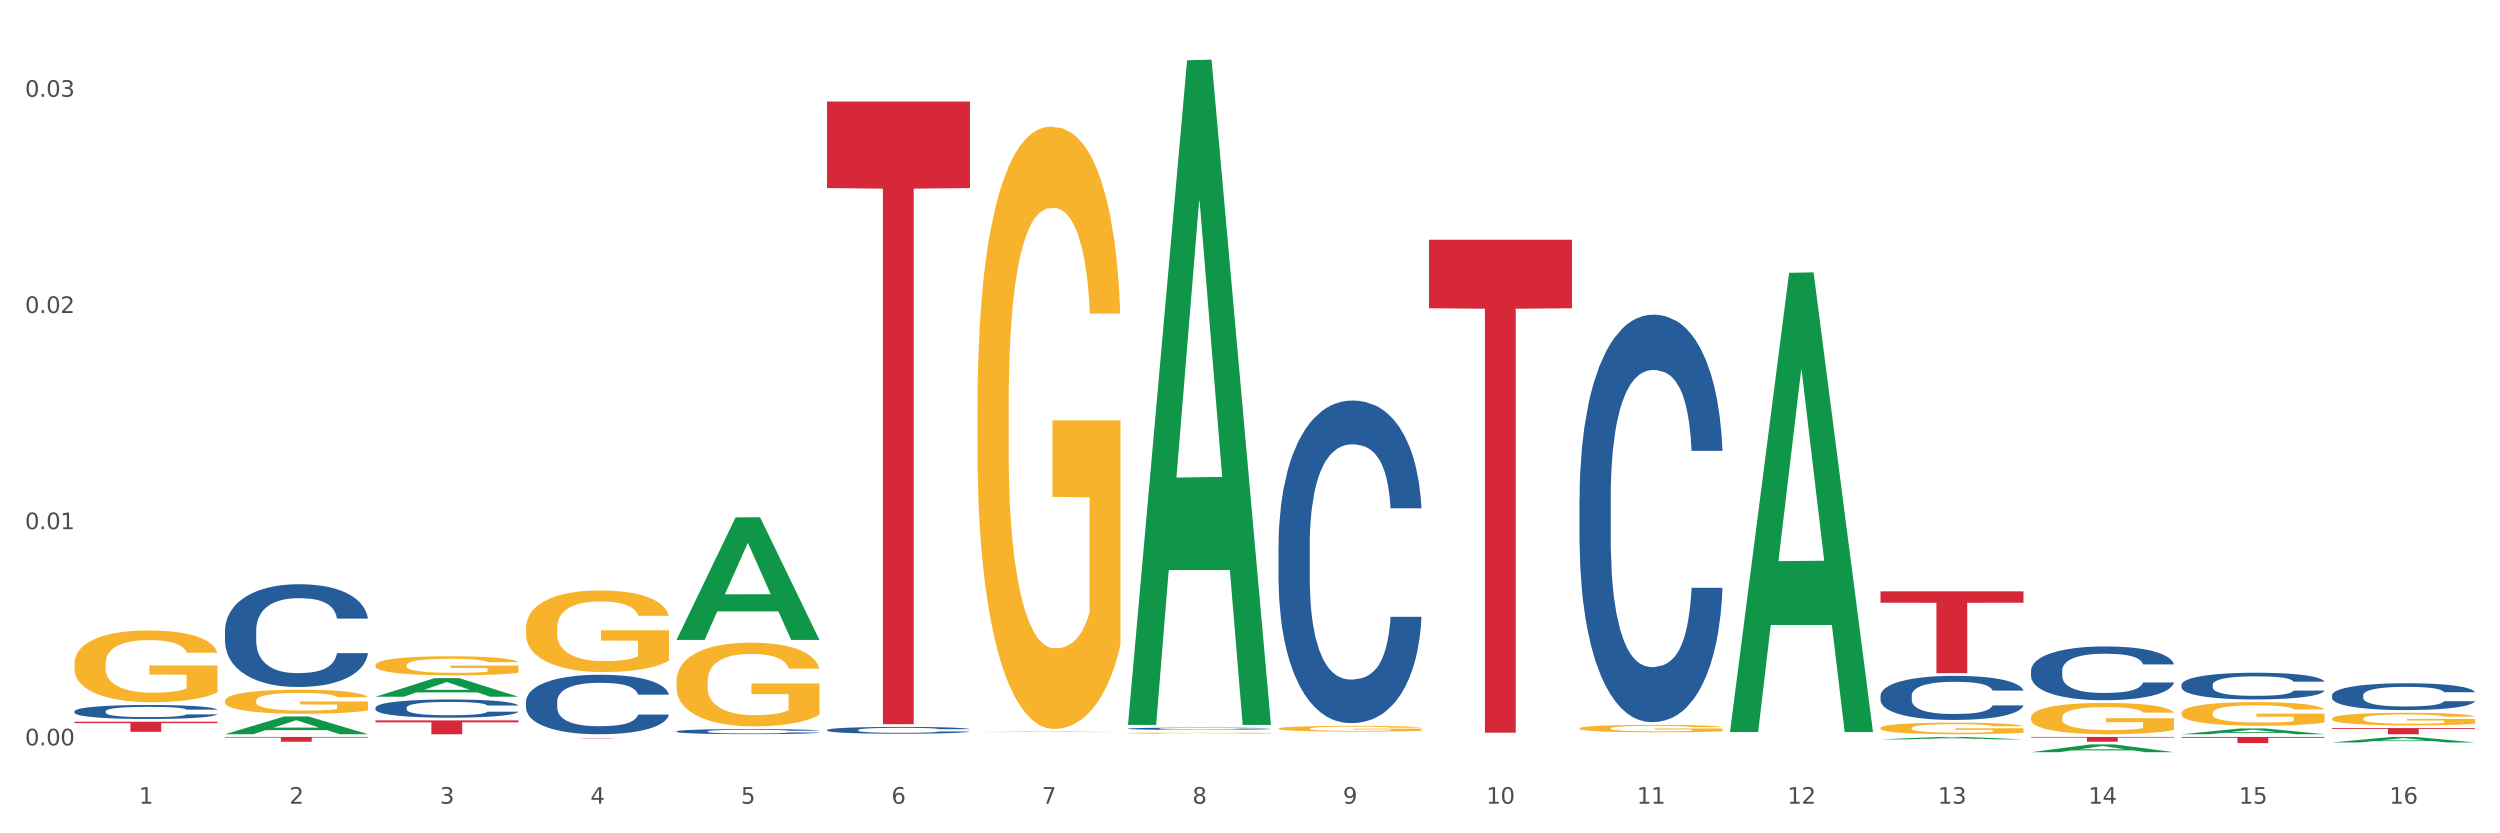 <?xml version="1.0" encoding="utf-8" standalone="no"?>
<!DOCTYPE svg PUBLIC "-//W3C//DTD SVG 1.1//EN"
  "http://www.w3.org/Graphics/SVG/1.1/DTD/svg11.dtd">
<svg xmlns:xlink="http://www.w3.org/1999/xlink" width="1080pt" height="360pt" viewBox="0 0 1080 360" xmlns="http://www.w3.org/2000/svg" version="1.1">
 <rect x="0" y="0" width="1080" height="360" fill="#333333" stroke="none"/>
 <defs>
  <style type="text/css">*{stroke-linejoin: round; stroke-linecap: butt}</style>
 </defs>
 <g id="figure_1">
  <g id="patch_1">
   <path d="M 0 360 
L 1080 360 
L 1080 0 
L 0 0 
z
" style="fill: #ffffff; stroke: #ffffff; stroke-linejoin: miter"/>
  </g>
  <g id="axes_1">
   <g id="matplotlib.axis_1">
    <g id="xtick_1">
     <g id="text_1">
      <!-- 1 -->
      <g style="fill: #4d4d4d" transform="translate(60.004 347.204) scale(0.096 -0.096)">
       <defs>
        <path id="DejaVuSans-31" d="M 794 531 
L 1825 531 
L 1825 4091 
L 703 3866 
L 703 4441 
L 1819 4666 
L 2450 4666 
L 2450 531 
L 3481 531 
L 3481 0 
L 794 0 
L 794 531 
z
" transform="scale(0.016)"/>
       </defs>
       <use xlink:href="#DejaVuSans-31"/>
      </g>
     </g>
    </g>
    <g id="xtick_2">
     <g id="text_2">
      <!-- 2 -->
      <g style="fill: #4d4d4d" transform="translate(125.021 347.204) scale(0.096 -0.096)">
       <defs>
        <path id="DejaVuSans-32" d="M 1228 531 
L 3431 531 
L 3431 0 
L 469 0 
L 469 531 
Q 828 903 1448 1529 
Q 2069 2156 2228 2338 
Q 2531 2678 2651 2914 
Q 2772 3150 2772 3378 
Q 2772 3750 2511 3984 
Q 2250 4219 1831 4219 
Q 1534 4219 1204 4116 
Q 875 4013 500 3803 
L 500 4441 
Q 881 4594 1212 4672 
Q 1544 4750 1819 4750 
Q 2544 4750 2975 4387 
Q 3406 4025 3406 3419 
Q 3406 3131 3298 2873 
Q 3191 2616 2906 2266 
Q 2828 2175 2409 1742 
Q 1991 1309 1228 531 
z
" transform="scale(0.016)"/>
       </defs>
       <use xlink:href="#DejaVuSans-32"/>
      </g>
     </g>
    </g>
    <g id="xtick_3">
     <g id="text_3">
      <!-- 3 -->
      <g style="fill: #4d4d4d" transform="translate(190.039 347.204) scale(0.096 -0.096)">
       <defs>
        <path id="DejaVuSans-33" d="M 2597 2516 
Q 3050 2419 3304 2112 
Q 3559 1806 3559 1356 
Q 3559 666 3084 287 
Q 2609 -91 1734 -91 
Q 1441 -91 1130 -33 
Q 819 25 488 141 
L 488 750 
Q 750 597 1062 519 
Q 1375 441 1716 441 
Q 2309 441 2620 675 
Q 2931 909 2931 1356 
Q 2931 1769 2642 2001 
Q 2353 2234 1838 2234 
L 1294 2234 
L 1294 2753 
L 1863 2753 
Q 2328 2753 2575 2939 
Q 2822 3125 2822 3475 
Q 2822 3834 2567 4026 
Q 2313 4219 1838 4219 
Q 1578 4219 1281 4162 
Q 984 4106 628 3988 
L 628 4550 
Q 988 4650 1302 4700 
Q 1616 4750 1894 4750 
Q 2613 4750 3031 4423 
Q 3450 4097 3450 3541 
Q 3450 3153 3228 2886 
Q 3006 2619 2597 2516 
z
" transform="scale(0.016)"/>
       </defs>
       <use xlink:href="#DejaVuSans-33"/>
      </g>
     </g>
    </g>
    <g id="xtick_4">
     <g id="text_4">
      <!-- 4 -->
      <g style="fill: #4d4d4d" transform="translate(255.056 347.204) scale(0.096 -0.096)">
       <defs>
        <path id="DejaVuSans-34" d="M 2419 4116 
L 825 1625 
L 2419 1625 
L 2419 4116 
z
M 2253 4666 
L 3047 4666 
L 3047 1625 
L 3713 1625 
L 3713 1100 
L 3047 1100 
L 3047 0 
L 2419 0 
L 2419 1100 
L 313 1100 
L 313 1709 
L 2253 4666 
z
" transform="scale(0.016)"/>
       </defs>
       <use xlink:href="#DejaVuSans-34"/>
      </g>
     </g>
    </g>
    <g id="xtick_5">
     <g id="text_5">
      <!-- 5 -->
      <g style="fill: #4d4d4d" transform="translate(320.073 347.204) scale(0.096 -0.096)">
       <defs>
        <path id="DejaVuSans-35" d="M 691 4666 
L 3169 4666 
L 3169 4134 
L 1269 4134 
L 1269 2991 
Q 1406 3038 1543 3061 
Q 1681 3084 1819 3084 
Q 2600 3084 3056 2656 
Q 3513 2228 3513 1497 
Q 3513 744 3044 326 
Q 2575 -91 1722 -91 
Q 1428 -91 1123 -41 
Q 819 9 494 109 
L 494 744 
Q 775 591 1075 516 
Q 1375 441 1709 441 
Q 2250 441 2565 725 
Q 2881 1009 2881 1497 
Q 2881 1984 2565 2268 
Q 2250 2553 1709 2553 
Q 1456 2553 1204 2497 
Q 953 2441 691 2322 
L 691 4666 
z
" transform="scale(0.016)"/>
       </defs>
       <use xlink:href="#DejaVuSans-35"/>
      </g>
     </g>
    </g>
    <g id="xtick_6">
     <g id="text_6">
      <!-- 6 -->
      <g style="fill: #4d4d4d" transform="translate(385.09 347.204) scale(0.096 -0.096)">
       <defs>
        <path id="DejaVuSans-36" d="M 2113 2584 
Q 1688 2584 1439 2293 
Q 1191 2003 1191 1497 
Q 1191 994 1439 701 
Q 1688 409 2113 409 
Q 2538 409 2786 701 
Q 3034 994 3034 1497 
Q 3034 2003 2786 2293 
Q 2538 2584 2113 2584 
z
M 3366 4563 
L 3366 3988 
Q 3128 4100 2886 4159 
Q 2644 4219 2406 4219 
Q 1781 4219 1451 3797 
Q 1122 3375 1075 2522 
Q 1259 2794 1537 2939 
Q 1816 3084 2150 3084 
Q 2853 3084 3261 2657 
Q 3669 2231 3669 1497 
Q 3669 778 3244 343 
Q 2819 -91 2113 -91 
Q 1303 -91 875 529 
Q 447 1150 447 2328 
Q 447 3434 972 4092 
Q 1497 4750 2381 4750 
Q 2619 4750 2861 4703 
Q 3103 4656 3366 4563 
z
" transform="scale(0.016)"/>
       </defs>
       <use xlink:href="#DejaVuSans-36"/>
      </g>
     </g>
    </g>
    <g id="xtick_7">
     <g id="text_7">
      <!-- 7 -->
      <g style="fill: #4d4d4d" transform="translate(450.108 347.204) scale(0.096 -0.096)">
       <defs>
        <path id="DejaVuSans-37" d="M 525 4666 
L 3525 4666 
L 3525 4397 
L 1831 0 
L 1172 0 
L 2766 4134 
L 525 4134 
L 525 4666 
z
" transform="scale(0.016)"/>
       </defs>
       <use xlink:href="#DejaVuSans-37"/>
      </g>
     </g>
    </g>
    <g id="xtick_8">
     <g id="text_8">
      <!-- 8 -->
      <g style="fill: #4d4d4d" transform="translate(515.125 347.204) scale(0.096 -0.096)">
       <defs>
        <path id="DejaVuSans-38" d="M 2034 2216 
Q 1584 2216 1326 1975 
Q 1069 1734 1069 1313 
Q 1069 891 1326 650 
Q 1584 409 2034 409 
Q 2484 409 2743 651 
Q 3003 894 3003 1313 
Q 3003 1734 2745 1975 
Q 2488 2216 2034 2216 
z
M 1403 2484 
Q 997 2584 770 2862 
Q 544 3141 544 3541 
Q 544 4100 942 4425 
Q 1341 4750 2034 4750 
Q 2731 4750 3128 4425 
Q 3525 4100 3525 3541 
Q 3525 3141 3298 2862 
Q 3072 2584 2669 2484 
Q 3125 2378 3379 2068 
Q 3634 1759 3634 1313 
Q 3634 634 3220 271 
Q 2806 -91 2034 -91 
Q 1263 -91 848 271 
Q 434 634 434 1313 
Q 434 1759 690 2068 
Q 947 2378 1403 2484 
z
M 1172 3481 
Q 1172 3119 1398 2916 
Q 1625 2713 2034 2713 
Q 2441 2713 2670 2916 
Q 2900 3119 2900 3481 
Q 2900 3844 2670 4047 
Q 2441 4250 2034 4250 
Q 1625 4250 1398 4047 
Q 1172 3844 1172 3481 
z
" transform="scale(0.016)"/>
       </defs>
       <use xlink:href="#DejaVuSans-38"/>
      </g>
     </g>
    </g>
    <g id="xtick_9">
     <g id="text_9">
      <!-- 9 -->
      <g style="fill: #4d4d4d" transform="translate(580.142 347.204) scale(0.096 -0.096)">
       <defs>
        <path id="DejaVuSans-39" d="M 703 97 
L 703 672 
Q 941 559 1184 500 
Q 1428 441 1663 441 
Q 2288 441 2617 861 
Q 2947 1281 2994 2138 
Q 2813 1869 2534 1725 
Q 2256 1581 1919 1581 
Q 1219 1581 811 2004 
Q 403 2428 403 3163 
Q 403 3881 828 4315 
Q 1253 4750 1959 4750 
Q 2769 4750 3195 4129 
Q 3622 3509 3622 2328 
Q 3622 1225 3098 567 
Q 2575 -91 1691 -91 
Q 1453 -91 1209 -44 
Q 966 3 703 97 
z
M 1959 2075 
Q 2384 2075 2632 2365 
Q 2881 2656 2881 3163 
Q 2881 3666 2632 3958 
Q 2384 4250 1959 4250 
Q 1534 4250 1286 3958 
Q 1038 3666 1038 3163 
Q 1038 2656 1286 2365 
Q 1534 2075 1959 2075 
z
" transform="scale(0.016)"/>
       </defs>
       <use xlink:href="#DejaVuSans-39"/>
      </g>
     </g>
    </g>
    <g id="xtick_10">
     <g id="text_10">
      <!-- 10 -->
      <g style="fill: #4d4d4d" transform="translate(642.105 347.204) scale(0.096 -0.096)">
       <defs>
        <path id="DejaVuSans-30" d="M 2034 4250 
Q 1547 4250 1301 3770 
Q 1056 3291 1056 2328 
Q 1056 1369 1301 889 
Q 1547 409 2034 409 
Q 2525 409 2770 889 
Q 3016 1369 3016 2328 
Q 3016 3291 2770 3770 
Q 2525 4250 2034 4250 
z
M 2034 4750 
Q 2819 4750 3233 4129 
Q 3647 3509 3647 2328 
Q 3647 1150 3233 529 
Q 2819 -91 2034 -91 
Q 1250 -91 836 529 
Q 422 1150 422 2328 
Q 422 3509 836 4129 
Q 1250 4750 2034 4750 
z
" transform="scale(0.016)"/>
       </defs>
       <use xlink:href="#DejaVuSans-31"/>
       <use xlink:href="#DejaVuSans-30" transform="translate(63.623 0)"/>
      </g>
     </g>
    </g>
    <g id="xtick_11">
     <g id="text_11">
      <!-- 11 -->
      <g style="fill: #4d4d4d" transform="translate(707.123 347.204) scale(0.096 -0.096)">
       <use xlink:href="#DejaVuSans-31"/>
       <use xlink:href="#DejaVuSans-31" transform="translate(63.623 0)"/>
      </g>
     </g>
    </g>
    <g id="xtick_12">
     <g id="text_12">
      <!-- 12 -->
      <g style="fill: #4d4d4d" transform="translate(772.14 347.204) scale(0.096 -0.096)">
       <use xlink:href="#DejaVuSans-31"/>
       <use xlink:href="#DejaVuSans-32" transform="translate(63.623 0)"/>
      </g>
     </g>
    </g>
    <g id="xtick_13">
     <g id="text_13">
      <!-- 13 -->
      <g style="fill: #4d4d4d" transform="translate(837.157 347.204) scale(0.096 -0.096)">
       <use xlink:href="#DejaVuSans-31"/>
       <use xlink:href="#DejaVuSans-33" transform="translate(63.623 0)"/>
      </g>
     </g>
    </g>
    <g id="xtick_14">
     <g id="text_14">
      <!-- 14 -->
      <g style="fill: #4d4d4d" transform="translate(902.174 347.204) scale(0.096 -0.096)">
       <use xlink:href="#DejaVuSans-31"/>
       <use xlink:href="#DejaVuSans-34" transform="translate(63.623 0)"/>
      </g>
     </g>
    </g>
    <g id="xtick_15">
     <g id="text_15">
      <!-- 15 -->
      <g style="fill: #4d4d4d" transform="translate(967.192 347.204) scale(0.096 -0.096)">
       <use xlink:href="#DejaVuSans-31"/>
       <use xlink:href="#DejaVuSans-35" transform="translate(63.623 0)"/>
      </g>
     </g>
    </g>
    <g id="xtick_16">
     <g id="text_16">
      <!-- 16 -->
      <g style="fill: #4d4d4d" transform="translate(1032.209 347.204) scale(0.096 -0.096)">
       <use xlink:href="#DejaVuSans-31"/>
       <use xlink:href="#DejaVuSans-36" transform="translate(63.623 0)"/>
      </g>
     </g>
    </g>
    <g id="xtick_17"/>
    <g id="xtick_18"/>
    <g id="xtick_19"/>
    <g id="xtick_20"/>
    <g id="xtick_21"/>
    <g id="xtick_22"/>
    <g id="xtick_23"/>
    <g id="xtick_24"/>
    <g id="xtick_25"/>
    <g id="xtick_26"/>
    <g id="xtick_27"/>
    <g id="xtick_28"/>
    <g id="xtick_29"/>
    <g id="xtick_30"/>
    <g id="xtick_31"/>
   </g>
   <g id="matplotlib.axis_2">
    <g id="ytick_1">
     <g id="text_17">
      <!-- 0.00 -->
      <g style="fill: #4d4d4d" transform="translate(10.8 322.01) scale(0.096 -0.096)">
       <defs>
        <path id="DejaVuSans-2e" d="M 684 794 
L 1344 794 
L 1344 0 
L 684 0 
L 684 794 
z
" transform="scale(0.016)"/>
       </defs>
       <use xlink:href="#DejaVuSans-30"/>
       <use xlink:href="#DejaVuSans-2e" transform="translate(63.623 0)"/>
       <use xlink:href="#DejaVuSans-30" transform="translate(95.41 0)"/>
       <use xlink:href="#DejaVuSans-30" transform="translate(159.033 0)"/>
      </g>
     </g>
    </g>
    <g id="ytick_2">
     <g id="text_18">
      <!-- 0.01 -->
      <g style="fill: #4d4d4d" transform="translate(10.8 228.61) scale(0.096 -0.096)">
       <use xlink:href="#DejaVuSans-30"/>
       <use xlink:href="#DejaVuSans-2e" transform="translate(63.623 0)"/>
       <use xlink:href="#DejaVuSans-30" transform="translate(95.41 0)"/>
       <use xlink:href="#DejaVuSans-31" transform="translate(159.033 0)"/>
      </g>
     </g>
    </g>
    <g id="ytick_3">
     <g id="text_19">
      <!-- 0.02 -->
      <g style="fill: #4d4d4d" transform="translate(10.8 135.21) scale(0.096 -0.096)">
       <use xlink:href="#DejaVuSans-30"/>
       <use xlink:href="#DejaVuSans-2e" transform="translate(63.623 0)"/>
       <use xlink:href="#DejaVuSans-30" transform="translate(95.41 0)"/>
       <use xlink:href="#DejaVuSans-32" transform="translate(159.033 0)"/>
      </g>
     </g>
    </g>
    <g id="ytick_4">
     <g id="text_20">
      <!-- 0.03 -->
      <g style="fill: #4d4d4d" transform="translate(10.8 41.81) scale(0.096 -0.096)">
       <use xlink:href="#DejaVuSans-30"/>
       <use xlink:href="#DejaVuSans-2e" transform="translate(63.623 0)"/>
       <use xlink:href="#DejaVuSans-30" transform="translate(95.41 0)"/>
       <use xlink:href="#DejaVuSans-33" transform="translate(159.033 0)"/>
      </g>
     </g>
    </g>
    <g id="ytick_5"/>
    <g id="ytick_6"/>
    <g id="ytick_7"/>
   </g>
   <g id="PolyCollection_1">
    <path d="M 97.192 317.178 
L 97.256 317.171 
L 122.727 309.524 
L 133.297 309.516 
L 158.959 317.192 
L 146.733 317.192 
L 141.193 315.405 
L 114.894 315.405 
L 114.703 315.434 
L 109.354 317.192 
L 97.192 317.192 
L 97.192 317.178 
L 118.206 314.338 
L 137.882 314.331 
L 128.139 311.152 
L 128.012 311.138 
L 127.884 311.16 
L 118.142 314.331 
L 118.206 314.338 
L 97.192 317.178 
z
" clip-path="url(#p556c6c538b)" style="fill: #109648"/>
    <path d="M 227.227 318.888 
L 288.993 318.888 
L 288.993 318.906 
L 264.696 318.906 
L 264.696 319.017 
L 251.377 319.017 
L 251.377 318.906 
L 227.227 318.906 
L 227.227 318.888 
L 227.227 318.888 
z
" clip-path="url(#p556c6c538b)" style="fill: #d62839"/>
    <path d="M 32.175 311.775 
L 93.941 311.775 
L 93.941 312.38 
L 69.645 312.384 
L 69.645 316.128 
L 56.325 316.128 
L 56.325 312.384 
L 32.175 312.38 
L 32.175 311.779 
L 32.175 311.775 
z
" clip-path="url(#p556c6c538b)" style="fill: #d62839"/>
    <path d="M 97.192 318.363 
L 158.959 318.363 
L 158.959 318.649 
L 134.662 318.651 
L 134.662 320.426 
L 121.343 320.426 
L 121.343 318.651 
L 97.192 318.649 
L 97.192 318.365 
L 97.192 318.363 
z
" clip-path="url(#p556c6c538b)" style="fill: #d62839"/>
    <path d="M 162.209 311.214 
L 223.976 311.214 
L 223.976 312.045 
L 199.679 312.051 
L 199.679 317.192 
L 186.36 317.192 
L 186.36 312.051 
L 162.209 312.045 
L 162.209 311.22 
L 162.209 311.214 
z
" clip-path="url(#p556c6c538b)" style="fill: #d62839"/>
    <path d="M 942.416 318.363 
L 1004.183 318.363 
L 1004.183 318.732 
L 979.886 318.734 
L 979.886 321.019 
L 966.567 321.019 
L 966.567 318.734 
L 942.416 318.732 
L 942.416 318.365 
L 942.416 318.363 
z
" clip-path="url(#p556c6c538b)" style="fill: #d62839"/>
    <path d="M 1007.434 314.537 
L 1069.2 314.537 
L 1069.2 314.906 
L 1044.903 314.909 
L 1044.903 317.192 
L 1031.584 317.192 
L 1031.584 314.909 
L 1007.434 314.906 
L 1007.434 314.54 
L 1007.434 314.537 
z
" clip-path="url(#p556c6c538b)" style="fill: #d62839"/>
    <path d="M 812.382 255.465 
L 874.148 255.465 
L 874.148 260.374 
L 849.852 260.407 
L 849.852 290.79 
L 836.532 290.79 
L 836.532 260.407 
L 812.382 260.374 
L 812.382 255.498 
L 812.382 255.465 
z
" clip-path="url(#p556c6c538b)" style="fill: #d62839"/>
    <path d="M 877.399 318.363 
L 939.166 318.363 
L 939.166 318.648 
L 914.869 318.65 
L 914.869 320.417 
L 901.549 320.417 
L 901.549 318.65 
L 877.399 318.648 
L 877.399 318.365 
L 877.399 318.363 
z
" clip-path="url(#p556c6c538b)" style="fill: #d62839"/>
    <path d="M 617.33 103.579 
L 679.097 103.579 
L 679.097 133.168 
L 654.8 133.368 
L 654.8 316.5 
L 641.481 316.5 
L 641.481 133.368 
L 617.33 133.168 
L 617.33 103.779 
L 617.33 103.579 
z
" clip-path="url(#p556c6c538b)" style="fill: #d62839"/>
    <path d="M 357.261 43.867 
L 419.028 43.867 
L 419.028 81.247 
L 394.731 81.499 
L 394.731 312.849 
L 381.412 312.849 
L 381.412 81.499 
L 357.261 81.247 
L 357.261 44.12 
L 357.261 43.867 
z
" clip-path="url(#p556c6c538b)" style="fill: #d62839"/>
    <path d="M 162.209 287.32 
L 162.282 287.313 
L 162.282 287.04 
L 162.428 286.806 
L 163.157 286.239 
L 164.251 285.77 
L 165.054 285.521 
L 165.856 285.317 
L 166.804 285.112 
L 167.97 284.901 
L 170.085 284.591 
L 171.398 284.432 
L 173.002 284.266 
L 175.919 284.024 
L 178.034 283.888 
L 180.222 283.774 
L 183.795 283.638 
L 186.128 283.578 
L 188.608 283.532 
L 191.598 283.502 
L 193.858 283.495 
L 198.817 283.517 
L 203.047 283.585 
L 205.089 283.638 
L 207.714 283.729 
L 209.099 283.789 
L 211.36 283.91 
L 213.694 284.069 
L 215.298 284.205 
L 217.704 284.462 
L 219.528 284.719 
L 221.205 285.037 
L 222.08 285.256 
L 222.736 285.46 
L 223.32 285.695 
L 223.903 286.065 
L 210.777 286.065 
L 210.266 285.8 
L 209.464 285.551 
L 208.297 285.309 
L 207.276 285.158 
L 205.526 284.969 
L 203.922 284.848 
L 202.245 284.757 
L 200.203 284.682 
L 198.598 284.644 
L 196.338 284.613 
L 191.889 284.621 
L 188.9 284.682 
L 186.858 284.757 
L 185.545 284.825 
L 184.378 284.901 
L 183.066 285.007 
L 181.534 285.165 
L 180.44 285.309 
L 179.347 285.491 
L 178.471 285.672 
L 177.669 285.884 
L 177.013 286.11 
L 176.503 286.345 
L 176.065 286.632 
L 175.7 287.108 
L 175.7 288.144 
L 175.846 288.379 
L 176.211 288.689 
L 176.648 288.923 
L 177.378 289.203 
L 178.034 289.392 
L 179.274 289.664 
L 180.659 289.891 
L 181.753 290.034 
L 182.847 290.155 
L 184.743 290.322 
L 186.858 290.458 
L 188.681 290.541 
L 191.16 290.617 
L 192.837 290.647 
L 194.296 290.662 
L 197.869 290.662 
L 200.422 290.639 
L 203.266 290.586 
L 205.453 290.518 
L 207.276 290.435 
L 209.318 290.299 
L 210.631 290.17 
L 210.631 288.59 
L 194.588 288.583 
L 194.588 287.532 
L 223.976 287.532 
L 223.976 290.617 
L 222.736 290.775 
L 221.351 290.919 
L 219.892 291.047 
L 217.704 291.206 
L 215.079 291.357 
L 212.746 291.463 
L 210.266 291.554 
L 207.349 291.637 
L 203.557 291.713 
L 201.224 291.743 
L 198.307 291.766 
L 194.879 291.773 
L 191.889 291.758 
L 188.972 291.72 
L 185.91 291.652 
L 182.92 291.554 
L 180.659 291.456 
L 178.399 291.335 
L 175.992 291.176 
L 174.096 291.025 
L 172.638 290.889 
L 171.033 290.715 
L 169.283 290.488 
L 167.97 290.284 
L 166.804 290.072 
L 165.564 289.8 
L 164.689 289.566 
L 163.814 289.271 
L 163.303 289.052 
L 162.72 288.711 
L 162.282 288.235 
L 162.209 287.32 
z
" clip-path="url(#p556c6c538b)" style="fill: #f7b32b"/>
    <path d="M 422.278 174.938 
L 422.351 174.701 
L 422.351 166.145 
L 422.497 158.777 
L 423.226 140.951 
L 424.32 126.216 
L 425.122 118.372 
L 425.925 111.955 
L 426.873 105.538 
L 428.039 98.883 
L 430.154 89.139 
L 431.467 84.148 
L 433.071 78.919 
L 435.988 71.313 
L 438.103 67.035 
L 440.291 63.47 
L 443.864 59.192 
L 446.197 57.291 
L 448.677 55.864 
L 451.667 54.914 
L 453.927 54.676 
L 458.886 55.389 
L 463.116 57.528 
L 465.158 59.192 
L 467.783 62.044 
L 469.168 63.945 
L 471.429 67.748 
L 473.763 72.739 
L 475.367 77.017 
L 477.773 85.098 
L 479.596 93.179 
L 481.274 103.161 
L 482.149 110.054 
L 482.805 116.471 
L 483.389 123.839 
L 483.972 135.485 
L 470.846 135.485 
L 470.335 127.166 
L 469.533 119.323 
L 468.366 111.718 
L 467.345 106.964 
L 465.595 101.022 
L 463.991 97.22 
L 462.314 94.367 
L 460.272 91.991 
L 458.667 90.802 
L 456.407 89.852 
L 451.958 90.089 
L 448.969 91.991 
L 446.927 94.367 
L 445.614 96.506 
L 444.447 98.883 
L 443.135 102.211 
L 441.603 107.202 
L 440.509 111.718 
L 439.416 117.422 
L 438.54 123.126 
L 437.738 129.781 
L 437.082 136.911 
L 436.571 144.279 
L 436.134 153.31 
L 435.769 168.284 
L 435.769 200.845 
L 435.915 208.213 
L 436.28 217.957 
L 436.717 225.325 
L 437.447 234.119 
L 438.103 240.061 
L 439.343 248.617 
L 440.728 255.747 
L 441.822 260.263 
L 442.916 264.066 
L 444.812 269.294 
L 446.927 273.573 
L 448.75 276.187 
L 451.229 278.564 
L 452.906 279.514 
L 454.365 279.99 
L 457.938 279.99 
L 460.49 279.277 
L 463.334 277.613 
L 465.522 275.474 
L 467.345 272.86 
L 469.387 268.581 
L 470.7 264.541 
L 470.7 214.867 
L 454.657 214.63 
L 454.657 181.593 
L 484.045 181.593 
L 484.045 278.564 
L 482.805 283.555 
L 481.42 288.071 
L 479.961 292.111 
L 477.773 297.102 
L 475.148 301.856 
L 472.815 305.183 
L 470.335 308.035 
L 467.418 310.649 
L 463.626 313.026 
L 461.293 313.977 
L 458.376 314.69 
L 454.948 314.928 
L 451.958 314.452 
L 449.041 313.264 
L 445.979 311.125 
L 442.989 308.035 
L 440.728 304.945 
L 438.468 301.143 
L 436.061 296.151 
L 434.165 291.398 
L 432.707 287.12 
L 431.102 281.653 
L 429.352 274.523 
L 428.039 268.106 
L 426.873 261.451 
L 425.633 252.895 
L 424.758 245.527 
L 423.883 236.258 
L 423.372 229.365 
L 422.789 218.67 
L 422.351 203.697 
L 422.278 174.938 
z
" clip-path="url(#p556c6c538b)" style="fill: #f7b32b"/>
    <path d="M 97.192 302.756 
L 97.265 302.746 
L 97.265 302.405 
L 97.411 302.111 
L 98.14 301.399 
L 99.234 300.81 
L 100.036 300.497 
L 100.838 300.241 
L 101.786 299.985 
L 102.953 299.719 
L 105.068 299.33 
L 106.381 299.13 
L 107.985 298.922 
L 110.902 298.618 
L 113.017 298.447 
L 115.204 298.305 
L 118.778 298.134 
L 121.111 298.058 
L 123.591 298.001 
L 126.58 297.963 
L 128.841 297.954 
L 133.8 297.982 
L 138.03 298.067 
L 140.071 298.134 
L 142.697 298.248 
L 144.082 298.324 
L 146.343 298.476 
L 148.676 298.675 
L 150.281 298.846 
L 152.687 299.168 
L 154.51 299.491 
L 156.188 299.89 
L 157.063 300.165 
L 157.719 300.421 
L 158.302 300.715 
L 158.886 301.18 
L 145.759 301.18 
L 145.249 300.848 
L 144.447 300.535 
L 143.28 300.231 
L 142.259 300.041 
L 140.509 299.804 
L 138.905 299.652 
L 137.227 299.538 
L 135.185 299.444 
L 133.581 299.396 
L 131.321 299.358 
L 126.872 299.368 
L 123.882 299.444 
L 121.84 299.538 
L 120.528 299.624 
L 119.361 299.719 
L 118.048 299.852 
L 116.517 300.051 
L 115.423 300.231 
L 114.329 300.459 
L 113.454 300.687 
L 112.652 300.953 
L 111.996 301.237 
L 111.485 301.532 
L 111.048 301.892 
L 110.683 302.49 
L 110.683 303.79 
L 110.829 304.085 
L 111.194 304.474 
L 111.631 304.768 
L 112.36 305.119 
L 113.017 305.356 
L 114.256 305.698 
L 115.642 305.983 
L 116.736 306.163 
L 117.83 306.315 
L 119.726 306.524 
L 121.84 306.695 
L 123.664 306.799 
L 126.143 306.894 
L 127.82 306.932 
L 129.279 306.951 
L 132.852 306.951 
L 135.404 306.922 
L 138.248 306.856 
L 140.436 306.771 
L 142.259 306.666 
L 144.301 306.495 
L 145.614 306.334 
L 145.614 304.35 
L 129.57 304.341 
L 129.57 303.022 
L 158.959 303.022 
L 158.959 306.894 
L 157.719 307.093 
L 156.333 307.274 
L 154.875 307.435 
L 152.687 307.634 
L 150.062 307.824 
L 147.728 307.957 
L 145.249 308.071 
L 142.332 308.175 
L 138.54 308.27 
L 136.206 308.308 
L 133.289 308.336 
L 129.862 308.346 
L 126.872 308.327 
L 123.955 308.28 
L 120.892 308.194 
L 117.903 308.071 
L 115.642 307.947 
L 113.381 307.796 
L 110.975 307.596 
L 109.079 307.406 
L 107.62 307.236 
L 106.016 307.017 
L 104.266 306.733 
L 102.953 306.476 
L 101.786 306.211 
L 100.547 305.869 
L 99.672 305.575 
L 98.797 305.205 
L 98.286 304.929 
L 97.703 304.502 
L 97.265 303.904 
L 97.192 302.756 
z
" clip-path="url(#p556c6c538b)" style="fill: #f7b32b"/>
    <path d="M 32.175 286.693 
L 32.248 286.665 
L 32.248 285.645 
L 32.394 284.767 
L 33.123 282.643 
L 34.217 280.887 
L 35.019 279.952 
L 35.821 279.187 
L 36.769 278.422 
L 37.936 277.629 
L 40.051 276.468 
L 41.363 275.873 
L 42.968 275.25 
L 45.885 274.343 
L 47.999 273.834 
L 50.187 273.409 
L 53.76 272.899 
L 56.094 272.672 
L 58.573 272.502 
L 61.563 272.389 
L 63.824 272.361 
L 68.783 272.446 
L 73.012 272.7 
L 75.054 272.899 
L 77.679 273.239 
L 79.065 273.465 
L 81.326 273.918 
L 83.659 274.513 
L 85.263 275.023 
L 87.67 275.986 
L 89.493 276.949 
L 91.17 278.139 
L 92.045 278.96 
L 92.702 279.725 
L 93.285 280.603 
L 93.868 281.991 
L 80.742 281.991 
L 80.232 281 
L 79.43 280.065 
L 78.263 279.159 
L 77.242 278.592 
L 75.492 277.884 
L 73.887 277.431 
L 72.21 277.091 
L 70.168 276.808 
L 68.564 276.666 
L 66.303 276.553 
L 61.855 276.581 
L 58.865 276.808 
L 56.823 277.091 
L 55.511 277.346 
L 54.344 277.629 
L 53.031 278.026 
L 51.5 278.621 
L 50.406 279.159 
L 49.312 279.839 
L 48.437 280.518 
L 47.635 281.311 
L 46.979 282.161 
L 46.468 283.039 
L 46.031 284.116 
L 45.666 285.9 
L 45.666 289.781 
L 45.812 290.659 
L 46.176 291.82 
L 46.614 292.698 
L 47.343 293.746 
L 47.999 294.455 
L 49.239 295.474 
L 50.625 296.324 
L 51.719 296.862 
L 52.812 297.315 
L 54.708 297.939 
L 56.823 298.448 
L 58.646 298.76 
L 61.126 299.043 
L 62.803 299.157 
L 64.261 299.213 
L 67.835 299.213 
L 70.387 299.128 
L 73.231 298.93 
L 75.419 298.675 
L 77.242 298.363 
L 79.284 297.854 
L 80.596 297.372 
L 80.596 291.452 
L 64.553 291.424 
L 64.553 287.486 
L 93.941 287.486 
L 93.941 299.043 
L 92.702 299.638 
L 91.316 300.176 
L 89.858 300.658 
L 87.67 301.253 
L 85.045 301.819 
L 82.711 302.216 
L 80.232 302.556 
L 77.315 302.867 
L 73.523 303.15 
L 71.189 303.264 
L 68.272 303.349 
L 64.845 303.377 
L 61.855 303.32 
L 58.938 303.179 
L 55.875 302.924 
L 52.885 302.556 
L 50.625 302.187 
L 48.364 301.734 
L 45.958 301.139 
L 44.062 300.573 
L 42.603 300.063 
L 40.999 299.411 
L 39.249 298.562 
L 37.936 297.797 
L 36.769 297.004 
L 35.529 295.984 
L 34.654 295.106 
L 33.779 294.001 
L 33.269 293.18 
L 32.685 291.905 
L 32.248 290.121 
L 32.175 286.693 
z
" clip-path="url(#p556c6c538b)" style="fill: #f7b32b"/>
    <path d="M 292.244 294.338 
L 292.317 294.305 
L 292.317 293.117 
L 292.463 292.093 
L 293.192 289.617 
L 294.286 287.57 
L 295.088 286.48 
L 295.89 285.589 
L 296.838 284.697 
L 298.005 283.773 
L 300.12 282.419 
L 301.432 281.726 
L 303.037 280.999 
L 305.954 279.943 
L 308.068 279.348 
L 310.256 278.853 
L 313.829 278.259 
L 316.163 277.995 
L 318.642 277.797 
L 321.632 277.665 
L 323.893 277.632 
L 328.852 277.731 
L 333.081 278.028 
L 335.123 278.259 
L 337.748 278.655 
L 339.134 278.919 
L 341.395 279.447 
L 343.728 280.141 
L 345.332 280.735 
L 347.739 281.858 
L 349.562 282.98 
L 351.239 284.367 
L 352.114 285.325 
L 352.771 286.216 
L 353.354 287.24 
L 353.937 288.857 
L 340.811 288.857 
L 340.301 287.702 
L 339.499 286.612 
L 338.332 285.556 
L 337.311 284.895 
L 335.561 284.07 
L 333.956 283.542 
L 332.279 283.145 
L 330.237 282.815 
L 328.633 282.65 
L 326.372 282.518 
L 321.924 282.551 
L 318.934 282.815 
L 316.892 283.145 
L 315.58 283.443 
L 314.413 283.773 
L 313.1 284.235 
L 311.569 284.928 
L 310.475 285.556 
L 309.381 286.348 
L 308.506 287.14 
L 307.704 288.065 
L 307.047 289.055 
L 306.537 290.079 
L 306.099 291.334 
L 305.735 293.414 
L 305.735 297.937 
L 305.881 298.961 
L 306.245 300.314 
L 306.683 301.338 
L 307.412 302.56 
L 308.068 303.385 
L 309.308 304.574 
L 310.694 305.564 
L 311.788 306.191 
L 312.881 306.72 
L 314.777 307.446 
L 316.892 308.04 
L 318.715 308.404 
L 321.195 308.734 
L 322.872 308.866 
L 324.33 308.932 
L 327.904 308.932 
L 330.456 308.833 
L 333.3 308.602 
L 335.488 308.304 
L 337.311 307.941 
L 339.353 307.347 
L 340.665 306.786 
L 340.665 299.885 
L 324.622 299.852 
L 324.622 295.263 
L 354.01 295.263 
L 354.01 308.734 
L 352.771 309.427 
L 351.385 310.054 
L 349.927 310.616 
L 347.739 311.309 
L 345.114 311.969 
L 342.78 312.432 
L 340.301 312.828 
L 337.384 313.191 
L 333.592 313.521 
L 331.258 313.653 
L 328.341 313.752 
L 324.914 313.785 
L 321.924 313.719 
L 319.007 313.554 
L 315.944 313.257 
L 312.954 312.828 
L 310.694 312.399 
L 308.433 311.87 
L 306.027 311.177 
L 304.131 310.517 
L 302.672 309.922 
L 301.068 309.163 
L 299.318 308.172 
L 298.005 307.281 
L 296.838 306.356 
L 295.598 305.168 
L 294.723 304.144 
L 293.848 302.857 
L 293.338 301.899 
L 292.754 300.413 
L 292.317 298.333 
L 292.244 294.338 
z
" clip-path="url(#p556c6c538b)" style="fill: #f7b32b"/>
    <path d="M 942.416 317.188 
L 942.48 317.185 
L 967.951 314.686 
L 978.521 314.684 
L 1004.183 317.192 
L 991.957 317.192 
L 986.417 316.608 
L 960.118 316.608 
L 959.927 316.618 
L 954.579 317.192 
L 942.416 317.192 
L 942.416 317.188 
L 963.43 316.26 
L 983.106 316.257 
L 973.363 315.219 
L 973.236 315.214 
L 973.109 315.221 
L 963.366 316.257 
L 963.43 316.26 
L 942.416 317.188 
z
" clip-path="url(#p556c6c538b)" style="fill: #109648"/>
    <path d="M 877.399 324.943 
L 877.463 324.94 
L 902.933 321.591 
L 913.504 321.587 
L 939.166 324.95 
L 926.94 324.95 
L 921.4 324.167 
L 895.101 324.167 
L 894.91 324.179 
L 889.561 324.95 
L 877.399 324.95 
L 877.399 324.943 
L 898.412 323.699 
L 918.089 323.696 
L 908.346 322.304 
L 908.219 322.298 
L 908.091 322.307 
L 898.349 323.696 
L 898.412 323.699 
L 877.399 324.943 
z
" clip-path="url(#p556c6c538b)" style="fill: #109648"/>
    <path d="M 1007.434 300.365 
L 1007.507 300.354 
L 1007.507 300.058 
L 1007.726 299.655 
L 1008.529 298.914 
L 1009.551 298.353 
L 1011.303 297.697 
L 1012.252 297.422 
L 1013.493 297.115 
L 1016.049 296.617 
L 1018.969 296.194 
L 1021.013 295.961 
L 1022.547 295.813 
L 1025.978 295.548 
L 1027.949 295.432 
L 1029.994 295.336 
L 1031.746 295.273 
L 1034.666 295.199 
L 1037.003 295.167 
L 1039.704 295.156 
L 1041.967 295.167 
L 1044.961 295.209 
L 1049.341 295.336 
L 1051.021 295.41 
L 1053.284 295.537 
L 1055.62 295.707 
L 1057.518 295.876 
L 1059.709 296.12 
L 1061.972 296.437 
L 1064.162 296.839 
L 1065.696 297.21 
L 1066.937 297.602 
L 1068.032 298.078 
L 1068.835 298.597 
L 1069.2 299.031 
L 1055.839 299.031 
L 1055.474 298.639 
L 1054.744 298.216 
L 1054.014 297.93 
L 1053.211 297.697 
L 1051.97 297.432 
L 1050.875 297.263 
L 1049.049 297.062 
L 1047.37 296.935 
L 1045.983 296.861 
L 1044.304 296.797 
L 1040.726 296.734 
L 1038.171 296.734 
L 1036.565 296.755 
L 1034.593 296.808 
L 1032.914 296.882 
L 1030.943 297.009 
L 1029.41 297.146 
L 1027.876 297.326 
L 1027 297.453 
L 1025.686 297.686 
L 1024.81 297.877 
L 1023.642 298.205 
L 1022.985 298.438 
L 1021.817 299.041 
L 1021.306 299.486 
L 1021.086 299.793 
L 1020.94 300.132 
L 1020.94 301.783 
L 1021.379 302.524 
L 1021.744 302.842 
L 1022.328 303.202 
L 1023.423 303.668 
L 1025.029 304.123 
L 1026.708 304.451 
L 1028.095 304.652 
L 1029.41 304.8 
L 1030.724 304.917 
L 1032.33 305.023 
L 1033.644 305.086 
L 1035.615 305.15 
L 1037.952 305.182 
L 1039.777 305.182 
L 1043.501 305.129 
L 1045.18 305.076 
L 1046.786 305.002 
L 1048.538 304.885 
L 1049.925 304.758 
L 1050.728 304.663 
L 1052.043 304.462 
L 1053.065 304.25 
L 1053.941 304.006 
L 1054.525 303.795 
L 1055.182 303.477 
L 1055.693 303.117 
L 1055.839 302.927 
L 1069.2 302.927 
L 1068.908 303.308 
L 1068.397 303.678 
L 1067.375 304.176 
L 1066.572 304.462 
L 1065.33 304.811 
L 1064.016 305.107 
L 1062.191 305.436 
L 1060.512 305.679 
L 1058.76 305.891 
L 1056.861 306.081 
L 1053.43 306.346 
L 1052.189 306.42 
L 1049.56 306.547 
L 1047.516 306.621 
L 1044.523 306.695 
L 1041.456 306.738 
L 1038.244 306.748 
L 1035.396 306.727 
L 1032.257 306.664 
L 1030.286 306.6 
L 1028.095 306.505 
L 1025.54 306.357 
L 1023.131 306.177 
L 1020.867 305.965 
L 1018.75 305.721 
L 1016.779 305.446 
L 1014.224 304.991 
L 1012.325 304.546 
L 1010.938 304.133 
L 1009.989 303.784 
L 1009.04 303.34 
L 1008.529 303.033 
L 1007.726 302.291 
L 1007.434 301.603 
L 1007.434 300.365 
z
" clip-path="url(#p556c6c538b)" style="fill: #255c99"/>
    <path d="M 942.416 295.804 
L 942.489 295.794 
L 942.489 295.499 
L 942.708 295.098 
L 943.512 294.361 
L 944.534 293.802 
L 946.286 293.149 
L 947.235 292.875 
L 948.476 292.57 
L 951.032 292.075 
L 953.952 291.653 
L 955.996 291.421 
L 957.529 291.274 
L 960.961 291.01 
L 962.932 290.895 
L 964.976 290.8 
L 966.729 290.736 
L 969.649 290.663 
L 971.985 290.631 
L 974.687 290.621 
L 976.95 290.631 
L 979.943 290.673 
L 984.324 290.8 
L 986.003 290.873 
L 988.267 291 
L 990.603 291.168 
L 992.501 291.337 
L 994.691 291.579 
L 996.955 291.895 
L 999.145 292.296 
L 1000.678 292.665 
L 1001.919 293.054 
L 1003.015 293.528 
L 1003.818 294.045 
L 1004.183 294.477 
L 990.822 294.477 
L 990.457 294.087 
L 989.727 293.665 
L 988.997 293.381 
L 988.194 293.149 
L 986.952 292.886 
L 985.857 292.717 
L 984.032 292.517 
L 982.353 292.391 
L 980.966 292.317 
L 979.286 292.254 
L 975.709 292.19 
L 973.154 292.19 
L 971.547 292.211 
L 969.576 292.264 
L 967.897 292.338 
L 965.926 292.464 
L 964.392 292.601 
L 962.859 292.78 
L 961.983 292.907 
L 960.669 293.139 
L 959.793 293.328 
L 958.625 293.655 
L 957.967 293.887 
L 956.799 294.487 
L 956.288 294.93 
L 956.069 295.235 
L 955.923 295.572 
L 955.923 297.216 
L 956.361 297.953 
L 956.726 298.269 
L 957.31 298.628 
L 958.406 299.091 
L 960.012 299.544 
L 961.691 299.871 
L 963.078 300.071 
L 964.392 300.219 
L 965.707 300.334 
L 967.313 300.44 
L 968.627 300.503 
L 970.598 300.566 
L 972.935 300.598 
L 974.76 300.598 
L 978.483 300.545 
L 980.163 300.492 
L 981.769 300.419 
L 983.521 300.303 
L 984.908 300.176 
L 985.711 300.082 
L 987.025 299.881 
L 988.048 299.671 
L 988.924 299.428 
L 989.508 299.218 
L 990.165 298.902 
L 990.676 298.543 
L 990.822 298.354 
L 1004.183 298.354 
L 1003.891 298.733 
L 1003.38 299.102 
L 1002.358 299.597 
L 1001.554 299.881 
L 1000.313 300.229 
L 998.999 300.524 
L 997.174 300.851 
L 995.495 301.093 
L 993.742 301.304 
L 991.844 301.493 
L 988.413 301.757 
L 987.171 301.831 
L 984.543 301.957 
L 982.499 302.031 
L 979.505 302.104 
L 976.439 302.147 
L 973.227 302.157 
L 970.379 302.136 
L 967.24 302.073 
L 965.268 302.01 
L 963.078 301.915 
L 960.523 301.767 
L 958.114 301.588 
L 955.85 301.377 
L 953.733 301.135 
L 951.762 300.861 
L 949.206 300.408 
L 947.308 299.966 
L 945.921 299.555 
L 944.972 299.207 
L 944.023 298.765 
L 943.512 298.459 
L 942.708 297.722 
L 942.416 297.037 
L 942.416 295.804 
z
" clip-path="url(#p556c6c538b)" style="fill: #255c99"/>
    <path d="M 877.399 289.697 
L 877.472 289.676 
L 877.472 289.082 
L 877.691 288.276 
L 878.494 286.791 
L 879.516 285.667 
L 881.269 284.352 
L 882.218 283.8 
L 883.459 283.185 
L 886.014 282.188 
L 888.935 281.339 
L 890.979 280.873 
L 892.512 280.576 
L 895.944 280.045 
L 897.915 279.812 
L 899.959 279.621 
L 901.711 279.494 
L 904.632 279.345 
L 906.968 279.282 
L 909.67 279.26 
L 911.933 279.282 
L 914.926 279.367 
L 919.307 279.621 
L 920.986 279.77 
L 923.249 280.024 
L 925.586 280.364 
L 927.484 280.703 
L 929.674 281.191 
L 931.938 281.827 
L 934.128 282.633 
L 935.661 283.376 
L 936.902 284.161 
L 937.997 285.115 
L 938.8 286.155 
L 939.166 287.025 
L 925.805 287.025 
L 925.44 286.24 
L 924.71 285.391 
L 923.979 284.818 
L 923.176 284.352 
L 921.935 283.821 
L 920.84 283.482 
L 919.015 283.079 
L 917.336 282.824 
L 915.948 282.676 
L 914.269 282.549 
L 910.692 282.421 
L 908.136 282.421 
L 906.53 282.464 
L 904.559 282.57 
L 902.88 282.718 
L 900.908 282.973 
L 899.375 283.249 
L 897.842 283.609 
L 896.966 283.864 
L 895.652 284.33 
L 894.775 284.712 
L 893.607 285.37 
L 892.95 285.837 
L 891.782 287.046 
L 891.271 287.937 
L 891.052 288.552 
L 890.906 289.231 
L 890.906 292.54 
L 891.344 294.025 
L 891.709 294.661 
L 892.293 295.383 
L 893.388 296.316 
L 894.995 297.228 
L 896.674 297.886 
L 898.061 298.289 
L 899.375 298.586 
L 900.689 298.819 
L 902.296 299.031 
L 903.61 299.159 
L 905.581 299.286 
L 907.917 299.349 
L 909.743 299.349 
L 913.466 299.243 
L 915.145 299.137 
L 916.751 298.989 
L 918.504 298.756 
L 919.891 298.501 
L 920.694 298.31 
L 922.008 297.907 
L 923.03 297.483 
L 923.906 296.995 
L 924.491 296.571 
L 925.148 295.934 
L 925.659 295.213 
L 925.805 294.831 
L 939.166 294.831 
L 938.873 295.595 
L 938.362 296.337 
L 937.34 297.334 
L 936.537 297.907 
L 935.296 298.607 
L 933.982 299.201 
L 932.157 299.859 
L 930.477 300.347 
L 928.725 300.771 
L 926.827 301.153 
L 923.395 301.683 
L 922.154 301.831 
L 919.526 302.086 
L 917.482 302.235 
L 914.488 302.383 
L 911.422 302.468 
L 908.209 302.489 
L 905.362 302.447 
L 902.223 302.319 
L 900.251 302.192 
L 898.061 302.001 
L 895.506 301.704 
L 893.096 301.344 
L 890.833 300.919 
L 888.716 300.431 
L 886.744 299.88 
L 884.189 298.968 
L 882.291 298.077 
L 880.904 297.249 
L 879.954 296.549 
L 879.005 295.658 
L 878.494 295.043 
L 877.691 293.558 
L 877.399 292.179 
L 877.399 289.697 
z
" clip-path="url(#p556c6c538b)" style="fill: #255c99"/>
    <path d="M 812.382 300.519 
L 812.455 300.502 
L 812.455 300.015 
L 812.674 299.354 
L 813.477 298.136 
L 814.499 297.214 
L 816.251 296.135 
L 817.201 295.683 
L 818.442 295.179 
L 820.997 294.361 
L 823.917 293.665 
L 825.962 293.282 
L 827.495 293.039 
L 830.926 292.604 
L 832.898 292.413 
L 834.942 292.256 
L 836.694 292.152 
L 839.615 292.03 
L 841.951 291.978 
L 844.652 291.96 
L 846.916 291.978 
L 849.909 292.047 
L 854.29 292.256 
L 855.969 292.378 
L 858.232 292.586 
L 860.568 292.865 
L 862.467 293.143 
L 864.657 293.543 
L 866.92 294.065 
L 869.111 294.726 
L 870.644 295.335 
L 871.885 295.979 
L 872.98 296.762 
L 873.783 297.614 
L 874.148 298.327 
L 860.787 298.327 
L 860.422 297.684 
L 859.692 296.988 
L 858.962 296.518 
L 858.159 296.135 
L 856.918 295.7 
L 855.823 295.422 
L 853.998 295.092 
L 852.318 294.883 
L 850.931 294.761 
L 849.252 294.657 
L 845.674 294.552 
L 843.119 294.552 
L 841.513 294.587 
L 839.542 294.674 
L 837.862 294.796 
L 835.891 295.005 
L 834.358 295.231 
L 832.825 295.526 
L 831.949 295.735 
L 830.634 296.118 
L 829.758 296.431 
L 828.59 296.97 
L 827.933 297.353 
L 826.765 298.345 
L 826.254 299.075 
L 826.035 299.58 
L 825.889 300.136 
L 825.889 302.85 
L 826.327 304.068 
L 826.692 304.59 
L 827.276 305.181 
L 828.371 305.947 
L 829.977 306.695 
L 831.657 307.234 
L 833.044 307.565 
L 834.358 307.808 
L 835.672 307.999 
L 837.278 308.173 
L 838.592 308.278 
L 840.564 308.382 
L 842.9 308.434 
L 844.725 308.434 
L 848.449 308.347 
L 850.128 308.26 
L 851.734 308.139 
L 853.486 307.947 
L 854.874 307.739 
L 855.677 307.582 
L 856.991 307.251 
L 858.013 306.904 
L 858.889 306.503 
L 859.473 306.155 
L 860.13 305.634 
L 860.641 305.042 
L 860.787 304.729 
L 874.148 304.729 
L 873.856 305.355 
L 873.345 305.964 
L 872.323 306.782 
L 871.52 307.251 
L 870.279 307.826 
L 868.965 308.313 
L 867.139 308.852 
L 865.46 309.252 
L 863.708 309.6 
L 861.81 309.913 
L 858.378 310.348 
L 857.137 310.47 
L 854.509 310.678 
L 852.464 310.8 
L 849.471 310.922 
L 846.405 310.992 
L 843.192 311.009 
L 840.345 310.974 
L 837.205 310.87 
L 835.234 310.765 
L 833.044 310.609 
L 830.488 310.365 
L 828.079 310.07 
L 825.816 309.722 
L 823.698 309.322 
L 821.727 308.869 
L 819.172 308.121 
L 817.274 307.391 
L 815.886 306.712 
L 814.937 306.138 
L 813.988 305.407 
L 813.477 304.903 
L 812.674 303.685 
L 812.382 302.554 
L 812.382 300.519 
z
" clip-path="url(#p556c6c538b)" style="fill: #255c99"/>
    <path d="M 682.347 215.025 
L 682.42 214.864 
L 682.42 210.363 
L 682.639 204.253 
L 683.443 192.999 
L 684.465 184.478 
L 686.217 174.51 
L 687.166 170.33 
L 688.407 165.668 
L 690.963 158.111 
L 693.883 151.68 
L 695.927 148.143 
L 697.46 145.892 
L 700.892 141.873 
L 702.863 140.105 
L 704.907 138.658 
L 706.66 137.693 
L 709.58 136.568 
L 711.916 136.085 
L 714.618 135.924 
L 716.881 136.085 
L 719.875 136.728 
L 724.255 138.658 
L 725.934 139.783 
L 728.198 141.712 
L 730.534 144.285 
L 732.432 146.857 
L 734.623 150.555 
L 736.886 155.378 
L 739.076 161.487 
L 740.609 167.114 
L 741.85 173.063 
L 742.946 180.298 
L 743.749 188.176 
L 744.114 194.768 
L 730.753 194.768 
L 730.388 188.819 
L 729.658 182.388 
L 728.928 178.047 
L 728.125 174.51 
L 726.883 170.491 
L 725.788 167.918 
L 723.963 164.864 
L 722.284 162.934 
L 720.897 161.809 
L 719.217 160.844 
L 715.64 159.88 
L 713.085 159.88 
L 711.478 160.201 
L 709.507 161.005 
L 707.828 162.13 
L 705.857 164.06 
L 704.323 166.15 
L 702.79 168.883 
L 701.914 170.812 
L 700.6 174.349 
L 699.724 177.243 
L 698.556 182.227 
L 697.899 185.764 
L 696.73 194.928 
L 696.219 201.681 
L 696 206.343 
L 695.854 211.488 
L 695.854 236.569 
L 696.292 247.823 
L 696.657 252.646 
L 697.241 258.112 
L 698.337 265.186 
L 699.943 272.1 
L 701.622 277.084 
L 703.009 280.138 
L 704.323 282.389 
L 705.638 284.158 
L 707.244 285.765 
L 708.558 286.73 
L 710.529 287.695 
L 712.866 288.177 
L 714.691 288.177 
L 718.414 287.373 
L 720.094 286.569 
L 721.7 285.444 
L 723.452 283.675 
L 724.839 281.746 
L 725.642 280.299 
L 726.956 277.244 
L 727.979 274.029 
L 728.855 270.331 
L 729.439 267.116 
L 730.096 262.292 
L 730.607 256.826 
L 730.753 253.932 
L 744.114 253.932 
L 743.822 259.72 
L 743.311 265.347 
L 742.289 272.903 
L 741.485 277.244 
L 740.244 282.55 
L 738.93 287.052 
L 737.105 292.035 
L 735.426 295.733 
L 733.673 298.949 
L 731.775 301.843 
L 728.344 305.862 
L 727.102 306.987 
L 724.474 308.917 
L 722.43 310.042 
L 719.436 311.168 
L 716.37 311.811 
L 713.158 311.971 
L 710.31 311.65 
L 707.171 310.685 
L 705.2 309.721 
L 703.009 308.274 
L 700.454 306.023 
L 698.045 303.29 
L 695.781 300.074 
L 693.664 296.376 
L 691.693 292.196 
L 689.137 285.283 
L 687.239 278.531 
L 685.852 272.26 
L 684.903 266.955 
L 683.954 260.202 
L 683.443 255.54 
L 682.639 244.286 
L 682.347 233.835 
L 682.347 215.025 
z
" clip-path="url(#p556c6c538b)" style="fill: #255c99"/>
    <path d="M 552.313 235.651 
L 552.386 235.524 
L 552.386 231.96 
L 552.605 227.123 
L 553.408 218.213 
L 554.43 211.467 
L 556.182 203.575 
L 557.132 200.265 
L 558.373 196.574 
L 560.928 190.591 
L 563.848 185.5 
L 565.893 182.7 
L 567.426 180.918 
L 570.857 177.735 
L 572.829 176.335 
L 574.873 175.19 
L 576.625 174.426 
L 579.546 173.535 
L 581.882 173.153 
L 584.583 173.026 
L 586.847 173.153 
L 589.84 173.662 
L 594.221 175.19 
L 595.9 176.081 
L 598.163 177.608 
L 600.499 179.645 
L 602.398 181.681 
L 604.588 184.609 
L 606.851 188.427 
L 609.042 193.264 
L 610.575 197.719 
L 611.816 202.429 
L 612.911 208.157 
L 613.714 214.394 
L 614.079 219.613 
L 600.718 219.613 
L 600.353 214.903 
L 599.623 209.812 
L 598.893 206.375 
L 598.09 203.575 
L 596.849 200.393 
L 595.754 198.356 
L 593.929 195.937 
L 592.249 194.41 
L 590.862 193.519 
L 589.183 192.755 
L 585.605 191.992 
L 583.05 191.992 
L 581.444 192.246 
L 579.473 192.883 
L 577.793 193.774 
L 575.822 195.301 
L 574.289 196.956 
L 572.756 199.12 
L 571.88 200.647 
L 570.565 203.447 
L 569.689 205.739 
L 568.521 209.684 
L 567.864 212.485 
L 566.696 219.74 
L 566.185 225.086 
L 565.966 228.778 
L 565.82 232.851 
L 565.82 252.708 
L 566.258 261.618 
L 566.623 265.436 
L 567.207 269.764 
L 568.302 275.365 
L 569.908 280.838 
L 571.588 284.784 
L 572.975 287.203 
L 574.289 288.985 
L 575.603 290.385 
L 577.209 291.658 
L 578.523 292.421 
L 580.495 293.185 
L 582.831 293.567 
L 584.656 293.567 
L 588.38 292.93 
L 590.059 292.294 
L 591.665 291.403 
L 593.418 290.003 
L 594.805 288.475 
L 595.608 287.33 
L 596.922 284.911 
L 597.944 282.366 
L 598.82 279.438 
L 599.404 276.892 
L 600.061 273.074 
L 600.572 268.746 
L 600.718 266.455 
L 614.079 266.455 
L 613.787 271.037 
L 613.276 275.492 
L 612.254 281.475 
L 611.451 284.911 
L 610.21 289.112 
L 608.896 292.676 
L 607.07 296.622 
L 605.391 299.549 
L 603.639 302.095 
L 601.741 304.386 
L 598.309 307.569 
L 597.068 308.46 
L 594.44 309.987 
L 592.395 310.878 
L 589.402 311.769 
L 586.336 312.278 
L 583.123 312.405 
L 580.276 312.151 
L 577.136 311.387 
L 575.165 310.623 
L 572.975 309.478 
L 570.419 307.696 
L 568.01 305.532 
L 565.747 302.986 
L 563.629 300.059 
L 561.658 296.749 
L 559.103 291.276 
L 557.205 285.93 
L 555.817 280.965 
L 554.868 276.765 
L 553.919 271.419 
L 553.408 267.728 
L 552.605 258.817 
L 552.313 250.544 
L 552.313 235.651 
z
" clip-path="url(#p556c6c538b)" style="fill: #255c99"/>
    <path d="M 487.296 314.773 
L 487.369 314.772 
L 487.369 314.747 
L 487.588 314.713 
L 488.391 314.651 
L 489.413 314.604 
L 491.165 314.549 
L 492.114 314.525 
L 493.356 314.5 
L 495.911 314.458 
L 498.831 314.422 
L 500.876 314.403 
L 502.409 314.39 
L 505.84 314.368 
L 507.811 314.358 
L 509.856 314.35 
L 511.608 314.345 
L 514.528 314.338 
L 516.865 314.336 
L 519.566 314.335 
L 521.829 314.336 
L 524.823 314.339 
L 529.203 314.35 
L 530.883 314.356 
L 533.146 314.367 
L 535.482 314.381 
L 537.38 314.395 
L 539.571 314.416 
L 541.834 314.443 
L 544.024 314.476 
L 545.558 314.508 
L 546.799 314.541 
L 547.894 314.581 
L 548.697 314.624 
L 549.062 314.661 
L 535.701 314.661 
L 535.336 314.628 
L 534.606 314.592 
L 533.876 314.568 
L 533.073 314.549 
L 531.832 314.526 
L 530.737 314.512 
L 528.911 314.495 
L 527.232 314.484 
L 525.845 314.478 
L 524.166 314.473 
L 520.588 314.468 
L 518.033 314.468 
L 516.427 314.469 
L 514.455 314.474 
L 512.776 314.48 
L 510.805 314.491 
L 509.272 314.502 
L 507.738 314.517 
L 506.862 314.528 
L 505.548 314.548 
L 504.672 314.564 
L 503.504 314.591 
L 502.847 314.611 
L 501.679 314.662 
L 501.168 314.699 
L 500.949 314.725 
L 500.803 314.753 
L 500.803 314.892 
L 501.241 314.955 
L 501.606 314.981 
L 502.19 315.011 
L 503.285 315.051 
L 504.891 315.089 
L 506.57 315.117 
L 507.957 315.133 
L 509.272 315.146 
L 510.586 315.156 
L 512.192 315.165 
L 513.506 315.17 
L 515.478 315.175 
L 517.814 315.178 
L 519.639 315.178 
L 523.363 315.173 
L 525.042 315.169 
L 526.648 315.163 
L 528.4 315.153 
L 529.787 315.142 
L 530.591 315.134 
L 531.905 315.117 
L 532.927 315.1 
L 533.803 315.079 
L 534.387 315.061 
L 535.044 315.035 
L 535.555 315.004 
L 535.701 314.988 
L 549.062 314.988 
L 548.77 315.02 
L 548.259 315.052 
L 547.237 315.093 
L 546.434 315.117 
L 545.193 315.147 
L 543.878 315.172 
L 542.053 315.199 
L 540.374 315.22 
L 538.622 315.238 
L 536.723 315.254 
L 533.292 315.276 
L 532.051 315.282 
L 529.422 315.293 
L 527.378 315.299 
L 524.385 315.305 
L 521.318 315.309 
L 518.106 315.31 
L 515.258 315.308 
L 512.119 315.303 
L 510.148 315.297 
L 507.957 315.289 
L 505.402 315.277 
L 502.993 315.262 
L 500.73 315.244 
L 498.612 315.223 
L 496.641 315.2 
L 494.086 315.162 
L 492.187 315.125 
L 490.8 315.09 
L 489.851 315.06 
L 488.902 315.023 
L 488.391 314.997 
L 487.588 314.935 
L 487.296 314.877 
L 487.296 314.773 
z
" clip-path="url(#p556c6c538b)" style="fill: #255c99"/>
    <path d="M 357.261 315.347 
L 357.334 315.344 
L 357.334 315.269 
L 357.553 315.166 
L 358.356 314.977 
L 359.378 314.834 
L 361.131 314.667 
L 362.08 314.597 
L 363.321 314.519 
L 365.876 314.392 
L 368.797 314.284 
L 370.841 314.225 
L 372.374 314.187 
L 375.806 314.119 
L 377.777 314.09 
L 379.821 314.065 
L 381.574 314.049 
L 384.494 314.03 
L 386.83 314.022 
L 389.532 314.02 
L 391.795 314.022 
L 394.788 314.033 
L 399.169 314.065 
L 400.848 314.084 
L 403.111 314.117 
L 405.448 314.16 
L 407.346 314.203 
L 409.536 314.265 
L 411.8 314.346 
L 413.99 314.449 
L 415.523 314.543 
L 416.764 314.643 
L 417.859 314.764 
L 418.663 314.896 
L 419.028 315.007 
L 405.667 315.007 
L 405.302 314.907 
L 404.572 314.799 
L 403.842 314.726 
L 403.038 314.667 
L 401.797 314.6 
L 400.702 314.556 
L 398.877 314.505 
L 397.198 314.473 
L 395.81 314.454 
L 394.131 314.438 
L 390.554 314.422 
L 387.998 314.422 
L 386.392 314.427 
L 384.421 314.44 
L 382.742 314.459 
L 380.77 314.492 
L 379.237 314.527 
L 377.704 314.573 
L 376.828 314.605 
L 375.514 314.664 
L 374.638 314.713 
L 373.469 314.797 
L 372.812 314.856 
L 371.644 315.01 
L 371.133 315.123 
L 370.914 315.201 
L 370.768 315.288 
L 370.768 315.709 
L 371.206 315.898 
L 371.571 315.979 
L 372.155 316.07 
L 373.25 316.189 
L 374.857 316.305 
L 376.536 316.389 
L 377.923 316.44 
L 379.237 316.478 
L 380.551 316.507 
L 382.158 316.534 
L 383.472 316.551 
L 385.443 316.567 
L 387.779 316.575 
L 389.605 316.575 
L 393.328 316.561 
L 395.007 316.548 
L 396.614 316.529 
L 398.366 316.499 
L 399.753 316.467 
L 400.556 316.443 
L 401.87 316.391 
L 402.892 316.337 
L 403.769 316.275 
L 404.353 316.221 
L 405.01 316.14 
L 405.521 316.049 
L 405.667 316 
L 419.028 316 
L 418.736 316.097 
L 418.224 316.192 
L 417.202 316.319 
L 416.399 316.391 
L 415.158 316.48 
L 413.844 316.556 
L 412.019 316.64 
L 410.339 316.702 
L 408.587 316.756 
L 406.689 316.804 
L 403.257 316.872 
L 402.016 316.891 
L 399.388 316.923 
L 397.344 316.942 
L 394.35 316.961 
L 391.284 316.972 
L 388.071 316.974 
L 385.224 316.969 
L 382.085 316.953 
L 380.113 316.936 
L 377.923 316.912 
L 375.368 316.874 
L 372.958 316.829 
L 370.695 316.775 
L 368.578 316.712 
L 366.606 316.642 
L 364.051 316.526 
L 362.153 316.413 
L 360.766 316.308 
L 359.817 316.219 
L 358.867 316.105 
L 358.356 316.027 
L 357.553 315.838 
L 357.261 315.663 
L 357.261 315.347 
z
" clip-path="url(#p556c6c538b)" style="fill: #255c99"/>
    <path d="M 292.244 315.944 
L 292.317 315.942 
L 292.317 315.886 
L 292.536 315.81 
L 293.339 315.669 
L 294.361 315.562 
L 296.113 315.438 
L 297.063 315.386 
L 298.304 315.327 
L 300.859 315.233 
L 303.78 315.153 
L 305.824 315.108 
L 307.357 315.08 
L 310.788 315.03 
L 312.76 315.008 
L 314.804 314.99 
L 316.556 314.978 
L 319.477 314.964 
L 321.813 314.958 
L 324.514 314.956 
L 326.778 314.958 
L 329.771 314.966 
L 334.152 314.99 
L 335.831 315.004 
L 338.094 315.028 
L 340.431 315.06 
L 342.329 315.092 
L 344.519 315.139 
L 346.782 315.199 
L 348.973 315.275 
L 350.506 315.345 
L 351.747 315.42 
L 352.842 315.51 
L 353.645 315.609 
L 354.01 315.691 
L 340.65 315.691 
L 340.284 315.617 
L 339.554 315.536 
L 338.824 315.482 
L 338.021 315.438 
L 336.78 315.388 
L 335.685 315.356 
L 333.86 315.317 
L 332.18 315.293 
L 330.793 315.279 
L 329.114 315.267 
L 325.536 315.255 
L 322.981 315.255 
L 321.375 315.259 
L 319.404 315.269 
L 317.724 315.283 
L 315.753 315.307 
L 314.22 315.333 
L 312.687 315.368 
L 311.811 315.392 
L 310.496 315.436 
L 309.62 315.472 
L 308.452 315.534 
L 307.795 315.579 
L 306.627 315.693 
L 306.116 315.777 
L 305.897 315.836 
L 305.751 315.9 
L 305.751 316.213 
L 306.189 316.354 
L 306.554 316.414 
L 307.138 316.483 
L 308.233 316.571 
L 309.839 316.657 
L 311.519 316.72 
L 312.906 316.758 
L 314.22 316.786 
L 315.534 316.808 
L 317.14 316.828 
L 318.455 316.84 
L 320.426 316.852 
L 322.762 316.858 
L 324.587 316.858 
L 328.311 316.848 
L 329.99 316.838 
L 331.596 316.824 
L 333.349 316.802 
L 334.736 316.778 
L 335.539 316.76 
L 336.853 316.722 
L 337.875 316.681 
L 338.751 316.635 
L 339.335 316.595 
L 339.992 316.535 
L 340.504 316.466 
L 340.65 316.43 
L 354.01 316.43 
L 353.718 316.503 
L 353.207 316.573 
L 352.185 316.667 
L 351.382 316.722 
L 350.141 316.788 
L 348.827 316.844 
L 347.001 316.906 
L 345.322 316.953 
L 343.57 316.993 
L 341.672 317.029 
L 338.24 317.079 
L 336.999 317.093 
L 334.371 317.117 
L 332.326 317.131 
L 329.333 317.145 
L 326.267 317.153 
L 323.054 317.155 
L 320.207 317.151 
L 317.067 317.139 
L 315.096 317.127 
L 312.906 317.109 
L 310.35 317.081 
L 307.941 317.047 
L 305.678 317.007 
L 303.561 316.961 
L 301.589 316.908 
L 299.034 316.822 
L 297.136 316.738 
L 295.748 316.659 
L 294.799 316.593 
L 293.85 316.509 
L 293.339 316.45 
L 292.536 316.31 
L 292.244 316.179 
L 292.244 315.944 
z
" clip-path="url(#p556c6c538b)" style="fill: #255c99"/>
    <path d="M 227.227 303.041 
L 227.3 303.017 
L 227.3 302.36 
L 227.519 301.468 
L 228.322 299.826 
L 229.344 298.582 
L 231.096 297.127 
L 232.045 296.516 
L 233.287 295.836 
L 235.842 294.733 
L 238.762 293.794 
L 240.807 293.278 
L 242.34 292.949 
L 245.771 292.363 
L 247.743 292.104 
L 249.787 291.893 
L 251.539 291.752 
L 254.459 291.588 
L 256.796 291.518 
L 259.497 291.494 
L 261.76 291.518 
L 264.754 291.612 
L 269.134 291.893 
L 270.814 292.057 
L 273.077 292.339 
L 275.413 292.715 
L 277.312 293.09 
L 279.502 293.63 
L 281.765 294.334 
L 283.955 295.226 
L 285.489 296.047 
L 286.73 296.915 
L 287.825 297.972 
L 288.628 299.122 
L 288.993 300.084 
L 275.632 300.084 
L 275.267 299.215 
L 274.537 298.277 
L 273.807 297.643 
L 273.004 297.127 
L 271.763 296.54 
L 270.668 296.164 
L 268.842 295.719 
L 267.163 295.437 
L 265.776 295.273 
L 264.097 295.132 
L 260.519 294.991 
L 257.964 294.991 
L 256.358 295.038 
L 254.386 295.155 
L 252.707 295.32 
L 250.736 295.601 
L 249.203 295.906 
L 247.669 296.305 
L 246.793 296.587 
L 245.479 297.103 
L 244.603 297.526 
L 243.435 298.253 
L 242.778 298.769 
L 241.61 300.107 
L 241.099 301.093 
L 240.88 301.773 
L 240.734 302.524 
L 240.734 306.186 
L 241.172 307.828 
L 241.537 308.532 
L 242.121 309.33 
L 243.216 310.363 
L 244.822 311.372 
L 246.501 312.1 
L 247.889 312.546 
L 249.203 312.874 
L 250.517 313.132 
L 252.123 313.367 
L 253.437 313.508 
L 255.409 313.649 
L 257.745 313.719 
L 259.57 313.719 
L 263.294 313.602 
L 264.973 313.484 
L 266.579 313.32 
L 268.331 313.062 
L 269.718 312.78 
L 270.522 312.569 
L 271.836 312.123 
L 272.858 311.654 
L 273.734 311.114 
L 274.318 310.645 
L 274.975 309.941 
L 275.486 309.143 
L 275.632 308.72 
L 288.993 308.72 
L 288.701 309.565 
L 288.19 310.386 
L 287.168 311.489 
L 286.365 312.123 
L 285.124 312.898 
L 283.809 313.555 
L 281.984 314.282 
L 280.305 314.822 
L 278.553 315.291 
L 276.654 315.714 
L 273.223 316.301 
L 271.982 316.465 
L 269.353 316.746 
L 267.309 316.911 
L 264.316 317.075 
L 261.249 317.169 
L 258.037 317.192 
L 255.19 317.145 
L 252.05 317.005 
L 250.079 316.864 
L 247.889 316.653 
L 245.333 316.324 
L 242.924 315.925 
L 240.661 315.456 
L 238.543 314.916 
L 236.572 314.306 
L 234.017 313.297 
L 232.118 312.311 
L 230.731 311.396 
L 229.782 310.621 
L 228.833 309.635 
L 228.322 308.955 
L 227.519 307.312 
L 227.227 305.787 
L 227.227 303.041 
z
" clip-path="url(#p556c6c538b)" style="fill: #255c99"/>
    <path d="M 162.209 305.709 
L 162.282 305.702 
L 162.282 305.5 
L 162.502 305.227 
L 163.305 304.724 
L 164.327 304.343 
L 166.079 303.897 
L 167.028 303.71 
L 168.269 303.502 
L 170.825 303.164 
L 173.745 302.876 
L 175.789 302.718 
L 177.323 302.618 
L 180.754 302.438 
L 182.725 302.359 
L 184.77 302.294 
L 186.522 302.251 
L 189.442 302.201 
L 191.778 302.179 
L 194.48 302.172 
L 196.743 302.179 
L 199.737 302.208 
L 204.117 302.294 
L 205.796 302.344 
L 208.06 302.431 
L 210.396 302.546 
L 212.294 302.661 
L 214.485 302.826 
L 216.748 303.042 
L 218.938 303.315 
L 220.471 303.567 
L 221.713 303.833 
L 222.808 304.156 
L 223.611 304.508 
L 223.976 304.803 
L 210.615 304.803 
L 210.25 304.537 
L 209.52 304.25 
L 208.79 304.055 
L 207.987 303.897 
L 206.746 303.718 
L 205.65 303.603 
L 203.825 303.466 
L 202.146 303.38 
L 200.759 303.329 
L 199.079 303.286 
L 195.502 303.243 
L 192.947 303.243 
L 191.34 303.257 
L 189.369 303.293 
L 187.69 303.344 
L 185.719 303.43 
L 184.185 303.523 
L 182.652 303.646 
L 181.776 303.732 
L 180.462 303.89 
L 179.586 304.019 
L 178.418 304.242 
L 177.761 304.4 
L 176.592 304.81 
L 176.081 305.112 
L 175.862 305.321 
L 175.716 305.551 
L 175.716 306.672 
L 176.154 307.175 
L 176.519 307.391 
L 177.104 307.635 
L 178.199 307.952 
L 179.805 308.261 
L 181.484 308.484 
L 182.871 308.62 
L 184.185 308.721 
L 185.5 308.8 
L 187.106 308.872 
L 188.42 308.915 
L 190.391 308.958 
L 192.728 308.98 
L 194.553 308.98 
L 198.276 308.944 
L 199.956 308.908 
L 201.562 308.858 
L 203.314 308.778 
L 204.701 308.692 
L 205.504 308.628 
L 206.819 308.491 
L 207.841 308.347 
L 208.717 308.182 
L 209.301 308.038 
L 209.958 307.822 
L 210.469 307.578 
L 210.615 307.449 
L 223.976 307.449 
L 223.684 307.707 
L 223.173 307.959 
L 222.151 308.297 
L 221.348 308.491 
L 220.106 308.728 
L 218.792 308.929 
L 216.967 309.152 
L 215.288 309.318 
L 213.535 309.461 
L 211.637 309.591 
L 208.206 309.771 
L 206.965 309.821 
L 204.336 309.907 
L 202.292 309.957 
L 199.299 310.008 
L 196.232 310.037 
L 193.02 310.044 
L 190.172 310.029 
L 187.033 309.986 
L 185.062 309.943 
L 182.871 309.878 
L 180.316 309.778 
L 177.907 309.656 
L 175.643 309.512 
L 173.526 309.346 
L 171.555 309.159 
L 168.999 308.85 
L 167.101 308.548 
L 165.714 308.268 
L 164.765 308.031 
L 163.816 307.729 
L 163.305 307.52 
L 162.502 307.017 
L 162.209 306.55 
L 162.209 305.709 
z
" clip-path="url(#p556c6c538b)" style="fill: #255c99"/>
    <path d="M 97.192 272.332 
L 97.265 272.292 
L 97.265 271.156 
L 97.484 269.616 
L 98.287 266.777 
L 99.31 264.628 
L 101.062 262.114 
L 102.011 261.06 
L 103.252 259.884 
L 105.807 257.978 
L 108.728 256.356 
L 110.772 255.464 
L 112.305 254.896 
L 115.737 253.883 
L 117.708 253.437 
L 119.752 253.072 
L 121.505 252.828 
L 124.425 252.545 
L 126.761 252.423 
L 129.463 252.382 
L 131.726 252.423 
L 134.719 252.585 
L 139.1 253.072 
L 140.779 253.356 
L 143.042 253.842 
L 145.379 254.491 
L 147.277 255.14 
L 149.467 256.072 
L 151.731 257.289 
L 153.921 258.83 
L 155.454 260.249 
L 156.695 261.749 
L 157.79 263.574 
L 158.594 265.561 
L 158.959 267.223 
L 145.598 267.223 
L 145.233 265.723 
L 144.503 264.101 
L 143.773 263.006 
L 142.969 262.114 
L 141.728 261.1 
L 140.633 260.452 
L 138.808 259.681 
L 137.129 259.195 
L 135.741 258.911 
L 134.062 258.667 
L 130.485 258.424 
L 127.929 258.424 
L 126.323 258.505 
L 124.352 258.708 
L 122.673 258.992 
L 120.701 259.478 
L 119.168 260.006 
L 117.635 260.695 
L 116.759 261.181 
L 115.445 262.074 
L 114.569 262.803 
L 113.4 264.06 
L 112.743 264.952 
L 111.575 267.264 
L 111.064 268.967 
L 110.845 270.143 
L 110.699 271.44 
L 110.699 277.766 
L 111.137 280.604 
L 111.502 281.821 
L 112.086 283.199 
L 113.181 284.983 
L 114.788 286.727 
L 116.467 287.984 
L 117.854 288.754 
L 119.168 289.322 
L 120.482 289.768 
L 122.089 290.174 
L 123.403 290.417 
L 125.374 290.66 
L 127.71 290.782 
L 129.536 290.782 
L 133.259 290.579 
L 134.938 290.376 
L 136.545 290.093 
L 138.297 289.647 
L 139.684 289.16 
L 140.487 288.795 
L 141.801 288.025 
L 142.823 287.214 
L 143.7 286.281 
L 144.284 285.47 
L 144.941 284.254 
L 145.452 282.875 
L 145.598 282.145 
L 158.959 282.145 
L 158.667 283.605 
L 158.156 285.024 
L 157.133 286.93 
L 156.33 288.025 
L 155.089 289.363 
L 153.775 290.498 
L 151.95 291.755 
L 150.27 292.688 
L 148.518 293.499 
L 146.62 294.229 
L 143.188 295.242 
L 141.947 295.526 
L 139.319 296.013 
L 137.275 296.297 
L 134.281 296.58 
L 131.215 296.743 
L 128.002 296.783 
L 125.155 296.702 
L 122.016 296.459 
L 120.044 296.215 
L 117.854 295.85 
L 115.299 295.283 
L 112.889 294.593 
L 110.626 293.783 
L 108.509 292.85 
L 106.538 291.796 
L 103.982 290.052 
L 102.084 288.349 
L 100.697 286.768 
L 99.748 285.43 
L 98.798 283.726 
L 98.287 282.551 
L 97.484 279.712 
L 97.192 277.077 
L 97.192 272.332 
z
" clip-path="url(#p556c6c538b)" style="fill: #255c99"/>
    <path d="M 32.175 307.269 
L 32.248 307.264 
L 32.248 307.109 
L 32.467 306.899 
L 33.27 306.511 
L 34.292 306.218 
L 36.045 305.875 
L 36.994 305.731 
L 38.235 305.571 
L 40.79 305.311 
L 43.711 305.09 
L 45.755 304.968 
L 47.288 304.89 
L 50.72 304.752 
L 52.691 304.691 
L 54.735 304.642 
L 56.487 304.608 
L 59.408 304.57 
L 61.744 304.553 
L 64.445 304.547 
L 66.709 304.553 
L 69.702 304.575 
L 74.083 304.642 
L 75.762 304.68 
L 78.025 304.747 
L 80.362 304.835 
L 82.26 304.924 
L 84.45 305.051 
L 86.713 305.217 
L 88.904 305.427 
L 90.437 305.621 
L 91.678 305.825 
L 92.773 306.074 
L 93.576 306.345 
L 93.941 306.572 
L 80.581 306.572 
L 80.216 306.367 
L 79.485 306.146 
L 78.755 305.997 
L 77.952 305.875 
L 76.711 305.737 
L 75.616 305.648 
L 73.791 305.543 
L 72.111 305.477 
L 70.724 305.438 
L 69.045 305.405 
L 65.468 305.372 
L 62.912 305.372 
L 61.306 305.383 
L 59.335 305.41 
L 57.655 305.449 
L 55.684 305.516 
L 54.151 305.587 
L 52.618 305.682 
L 51.742 305.748 
L 50.427 305.87 
L 49.551 305.969 
L 48.383 306.141 
L 47.726 306.262 
L 46.558 306.578 
L 46.047 306.81 
L 45.828 306.97 
L 45.682 307.147 
L 45.682 308.01 
L 46.12 308.398 
L 46.485 308.564 
L 47.069 308.752 
L 48.164 308.995 
L 49.77 309.233 
L 51.45 309.404 
L 52.837 309.51 
L 54.151 309.587 
L 55.465 309.648 
L 57.071 309.703 
L 58.386 309.736 
L 60.357 309.77 
L 62.693 309.786 
L 64.518 309.786 
L 68.242 309.758 
L 69.921 309.731 
L 71.527 309.692 
L 73.28 309.631 
L 74.667 309.565 
L 75.47 309.515 
L 76.784 309.41 
L 77.806 309.299 
L 78.682 309.172 
L 79.266 309.061 
L 79.923 308.896 
L 80.435 308.707 
L 80.581 308.608 
L 93.941 308.608 
L 93.649 308.807 
L 93.138 309.001 
L 92.116 309.261 
L 91.313 309.41 
L 90.072 309.593 
L 88.758 309.747 
L 86.932 309.919 
L 85.253 310.046 
L 83.501 310.157 
L 81.603 310.256 
L 78.171 310.395 
L 76.93 310.433 
L 74.302 310.5 
L 72.257 310.538 
L 69.264 310.577 
L 66.198 310.599 
L 62.985 310.605 
L 60.138 310.594 
L 56.998 310.561 
L 55.027 310.527 
L 52.837 310.478 
L 50.281 310.4 
L 47.872 310.306 
L 45.609 310.196 
L 43.492 310.068 
L 41.52 309.924 
L 38.965 309.687 
L 37.067 309.454 
L 35.679 309.238 
L 34.73 309.056 
L 33.781 308.824 
L 33.27 308.663 
L 32.467 308.276 
L 32.175 307.916 
L 32.175 307.269 
z
" clip-path="url(#p556c6c538b)" style="fill: #255c99"/>
    <path d="M 227.227 271.369 
L 227.3 271.336 
L 227.3 270.178 
L 227.445 269.18 
L 228.175 266.767 
L 229.269 264.771 
L 230.071 263.709 
L 230.873 262.84 
L 231.821 261.971 
L 232.988 261.07 
L 235.102 259.751 
L 236.415 259.075 
L 238.019 258.367 
L 240.936 257.337 
L 243.051 256.758 
L 245.239 256.275 
L 248.812 255.696 
L 251.146 255.438 
L 253.625 255.245 
L 256.615 255.117 
L 258.876 255.084 
L 263.834 255.181 
L 268.064 255.471 
L 270.106 255.696 
L 272.731 256.082 
L 274.117 256.34 
L 276.377 256.854 
L 278.711 257.53 
L 280.315 258.11 
L 282.722 259.204 
L 284.545 260.298 
L 286.222 261.65 
L 287.097 262.583 
L 287.753 263.452 
L 288.337 264.449 
L 288.92 266.026 
L 275.794 266.026 
L 275.283 264.9 
L 274.481 263.838 
L 273.315 262.808 
L 272.294 262.164 
L 270.543 261.36 
L 268.939 260.845 
L 267.262 260.459 
L 265.22 260.137 
L 263.616 259.976 
L 261.355 259.847 
L 256.907 259.88 
L 253.917 260.137 
L 251.875 260.459 
L 250.562 260.748 
L 249.396 261.07 
L 248.083 261.521 
L 246.552 262.197 
L 245.458 262.808 
L 244.364 263.58 
L 243.489 264.353 
L 242.687 265.254 
L 242.03 266.219 
L 241.52 267.217 
L 241.082 268.44 
L 240.718 270.467 
L 240.718 274.876 
L 240.863 275.874 
L 241.228 277.194 
L 241.666 278.191 
L 242.395 279.382 
L 243.051 280.186 
L 244.291 281.345 
L 245.676 282.31 
L 246.77 282.922 
L 247.864 283.437 
L 249.76 284.145 
L 251.875 284.724 
L 253.698 285.078 
L 256.177 285.4 
L 257.855 285.529 
L 259.313 285.593 
L 262.886 285.593 
L 265.439 285.496 
L 268.283 285.271 
L 270.47 284.982 
L 272.294 284.628 
L 274.335 284.048 
L 275.648 283.501 
L 275.648 276.775 
L 259.605 276.743 
L 259.605 272.27 
L 288.993 272.27 
L 288.993 285.4 
L 287.753 286.076 
L 286.368 286.687 
L 284.909 287.234 
L 282.722 287.91 
L 280.096 288.554 
L 277.763 289.004 
L 275.283 289.391 
L 272.366 289.745 
L 268.574 290.066 
L 266.241 290.195 
L 263.324 290.292 
L 259.897 290.324 
L 256.907 290.259 
L 253.99 290.099 
L 250.927 289.809 
L 247.937 289.391 
L 245.676 288.972 
L 243.416 288.457 
L 241.009 287.781 
L 239.113 287.138 
L 237.655 286.558 
L 236.05 285.818 
L 234.3 284.853 
L 232.988 283.984 
L 231.821 283.083 
L 230.581 281.924 
L 229.706 280.927 
L 228.831 279.672 
L 228.321 278.738 
L 227.737 277.29 
L 227.3 275.263 
L 227.227 271.369 
z
" clip-path="url(#p556c6c538b)" style="fill: #f7b32b"/>
    <path d="M 682.347 314.628 
L 682.42 314.625 
L 682.42 314.519 
L 682.566 314.428 
L 683.295 314.208 
L 684.389 314.026 
L 685.191 313.929 
L 685.994 313.85 
L 686.942 313.77 
L 688.108 313.688 
L 690.223 313.568 
L 691.536 313.506 
L 693.14 313.441 
L 696.057 313.347 
L 698.172 313.295 
L 700.36 313.25 
L 703.933 313.198 
L 706.266 313.174 
L 708.746 313.156 
L 711.736 313.145 
L 713.996 313.142 
L 718.955 313.151 
L 723.185 313.177 
L 725.227 313.198 
L 727.852 313.233 
L 729.237 313.256 
L 731.498 313.303 
L 733.832 313.365 
L 735.436 313.418 
L 737.842 313.518 
L 739.665 313.618 
L 741.343 313.741 
L 742.218 313.826 
L 742.874 313.905 
L 743.457 313.996 
L 744.041 314.14 
L 730.915 314.14 
L 730.404 314.038 
L 729.602 313.941 
L 728.435 313.847 
L 727.414 313.788 
L 725.664 313.714 
L 724.06 313.667 
L 722.383 313.632 
L 720.341 313.603 
L 718.736 313.588 
L 716.476 313.576 
L 712.027 313.579 
L 709.037 313.603 
L 706.996 313.632 
L 705.683 313.659 
L 704.516 313.688 
L 703.204 313.729 
L 701.672 313.791 
L 700.578 313.847 
L 699.484 313.917 
L 698.609 313.988 
L 697.807 314.07 
L 697.151 314.158 
L 696.64 314.249 
L 696.203 314.361 
L 695.838 314.546 
L 695.838 314.948 
L 695.984 315.039 
L 696.349 315.159 
L 696.786 315.25 
L 697.516 315.359 
L 698.172 315.432 
L 699.412 315.538 
L 700.797 315.626 
L 701.891 315.682 
L 702.985 315.729 
L 704.881 315.794 
L 706.996 315.847 
L 708.819 315.879 
L 711.298 315.908 
L 712.975 315.92 
L 714.434 315.926 
L 718.007 315.926 
L 720.559 315.917 
L 723.403 315.896 
L 725.591 315.87 
L 727.414 315.838 
L 729.456 315.785 
L 730.769 315.735 
L 730.769 315.121 
L 714.726 315.118 
L 714.726 314.71 
L 744.114 314.71 
L 744.114 315.908 
L 742.874 315.97 
L 741.489 316.026 
L 740.03 316.076 
L 737.842 316.137 
L 735.217 316.196 
L 732.884 316.237 
L 730.404 316.272 
L 727.487 316.305 
L 723.695 316.334 
L 721.362 316.346 
L 718.445 316.355 
L 715.017 316.358 
L 712.027 316.352 
L 709.11 316.337 
L 706.048 316.311 
L 703.058 316.272 
L 700.797 316.234 
L 698.536 316.187 
L 696.13 316.126 
L 694.234 316.067 
L 692.776 316.014 
L 691.171 315.946 
L 689.421 315.858 
L 688.108 315.779 
L 686.942 315.697 
L 685.702 315.591 
L 684.827 315.5 
L 683.952 315.385 
L 683.441 315.3 
L 682.858 315.168 
L 682.42 314.983 
L 682.347 314.628 
z
" clip-path="url(#p556c6c538b)" style="fill: #f7b32b"/>
    <path d="M 812.382 314.496 
L 812.455 314.491 
L 812.455 314.327 
L 812.601 314.185 
L 813.33 313.841 
L 814.424 313.557 
L 815.226 313.406 
L 816.028 313.283 
L 816.976 313.159 
L 818.143 313.031 
L 820.258 312.843 
L 821.57 312.747 
L 823.175 312.646 
L 826.092 312.5 
L 828.206 312.417 
L 830.394 312.349 
L 833.967 312.266 
L 836.301 312.23 
L 838.78 312.202 
L 841.77 312.184 
L 844.031 312.179 
L 848.99 312.193 
L 853.219 312.234 
L 855.261 312.266 
L 857.886 312.321 
L 859.272 312.358 
L 861.532 312.431 
L 863.866 312.527 
L 865.47 312.61 
L 867.877 312.765 
L 869.7 312.921 
L 871.377 313.113 
L 872.252 313.246 
L 872.909 313.37 
L 873.492 313.512 
L 874.075 313.736 
L 860.949 313.736 
L 860.439 313.576 
L 859.636 313.425 
L 858.47 313.278 
L 857.449 313.187 
L 855.699 313.072 
L 854.094 312.999 
L 852.417 312.944 
L 850.375 312.898 
L 848.771 312.875 
L 846.51 312.857 
L 842.062 312.862 
L 839.072 312.898 
L 837.03 312.944 
L 835.717 312.985 
L 834.551 313.031 
L 833.238 313.095 
L 831.707 313.191 
L 830.613 313.278 
L 829.519 313.388 
L 828.644 313.498 
L 827.842 313.626 
L 827.185 313.763 
L 826.675 313.905 
L 826.237 314.079 
L 825.873 314.368 
L 825.873 314.995 
L 826.019 315.137 
L 826.383 315.325 
L 826.821 315.466 
L 827.55 315.636 
L 828.206 315.75 
L 829.446 315.915 
L 830.832 316.052 
L 831.925 316.139 
L 833.019 316.213 
L 834.915 316.313 
L 837.03 316.396 
L 838.853 316.446 
L 841.333 316.492 
L 843.01 316.51 
L 844.468 316.519 
L 848.042 316.519 
L 850.594 316.506 
L 853.438 316.474 
L 855.626 316.432 
L 857.449 316.382 
L 859.491 316.3 
L 860.803 316.222 
L 860.803 315.265 
L 844.76 315.26 
L 844.76 314.624 
L 874.148 314.624 
L 874.148 316.492 
L 872.909 316.588 
L 871.523 316.675 
L 870.065 316.753 
L 867.877 316.849 
L 865.252 316.941 
L 862.918 317.005 
L 860.439 317.06 
L 857.522 317.11 
L 853.73 317.156 
L 851.396 317.174 
L 848.479 317.188 
L 845.052 317.192 
L 842.062 317.183 
L 839.145 317.16 
L 836.082 317.119 
L 833.092 317.06 
L 830.832 317 
L 828.571 316.927 
L 826.164 316.831 
L 824.268 316.739 
L 822.81 316.657 
L 821.206 316.551 
L 819.455 316.414 
L 818.143 316.29 
L 816.976 316.162 
L 815.736 315.997 
L 814.861 315.856 
L 813.986 315.677 
L 813.476 315.544 
L 812.892 315.338 
L 812.455 315.05 
L 812.382 314.496 
z
" clip-path="url(#p556c6c538b)" style="fill: #f7b32b"/>
    <path d="M 812.382 319.408 
L 812.446 319.407 
L 837.916 318.364 
L 848.487 318.363 
L 874.148 319.41 
L 861.922 319.41 
L 856.382 319.166 
L 830.084 319.166 
L 829.893 319.17 
L 824.544 319.41 
L 812.382 319.41 
L 812.382 319.408 
L 833.395 319.02 
L 853.071 319.019 
L 843.329 318.586 
L 843.201 318.584 
L 843.074 318.587 
L 833.332 319.019 
L 833.395 319.02 
L 812.382 319.408 
z
" clip-path="url(#p556c6c538b)" style="fill: #109648"/>
    <path d="M 747.365 315.886 
L 747.428 315.7 
L 772.899 117.847 
L 783.469 117.66 
L 809.131 316.259 
L 796.905 316.259 
L 791.365 270.013 
L 765.067 270.013 
L 764.876 270.758 
L 759.527 316.259 
L 747.365 316.259 
L 747.365 315.886 
L 768.378 242.414 
L 788.054 242.227 
L 778.312 159.991 
L 778.184 159.618 
L 778.057 160.177 
L 768.314 242.227 
L 768.378 242.414 
L 747.365 315.886 
z
" clip-path="url(#p556c6c538b)" style="fill: #109648"/>
    <path d="M 487.296 312.625 
L 487.359 312.355 
L 512.83 26.029 
L 523.4 25.759 
L 549.062 313.165 
L 536.836 313.165 
L 531.296 246.238 
L 504.998 246.238 
L 504.807 247.318 
L 499.458 313.165 
L 487.296 313.165 
L 487.296 312.625 
L 508.309 206.298 
L 527.985 206.029 
L 518.243 87.019 
L 518.115 86.479 
L 517.988 87.288 
L 508.245 206.029 
L 508.309 206.298 
L 487.296 312.625 
z
" clip-path="url(#p556c6c538b)" style="fill: #109648"/>
    <path d="M 422.278 316.256 
L 422.342 316.255 
L 447.813 316.098 
L 458.383 316.098 
L 484.045 316.256 
L 471.819 316.256 
L 466.279 316.219 
L 439.981 316.219 
L 439.79 316.22 
L 434.441 316.256 
L 422.278 316.256 
L 422.278 316.256 
L 443.292 316.197 
L 462.968 316.197 
L 453.225 316.132 
L 453.098 316.131 
L 452.971 316.132 
L 443.228 316.197 
L 443.292 316.197 
L 422.278 316.256 
z
" clip-path="url(#p556c6c538b)" style="fill: #109648"/>
    <path d="M 292.244 276.362 
L 292.308 276.312 
L 317.778 223.502 
L 328.349 223.452 
L 354.01 276.461 
L 341.784 276.461 
L 336.245 264.117 
L 309.946 264.117 
L 309.755 264.316 
L 304.406 276.461 
L 292.244 276.461 
L 292.244 276.362 
L 313.257 256.751 
L 332.933 256.701 
L 323.191 234.751 
L 323.063 234.651 
L 322.936 234.8 
L 313.194 256.701 
L 313.257 256.751 
L 292.244 276.362 
z
" clip-path="url(#p556c6c538b)" style="fill: #109648"/>
    <path d="M 162.209 300.986 
L 162.273 300.979 
L 187.744 292.951 
L 198.314 292.944 
L 223.976 301.002 
L 211.75 301.002 
L 206.21 299.125 
L 179.912 299.125 
L 179.721 299.155 
L 174.372 301.002 
L 162.209 301.002 
L 162.209 300.986 
L 183.223 298.005 
L 202.899 297.998 
L 193.156 294.661 
L 193.029 294.646 
L 192.902 294.669 
L 183.159 297.998 
L 183.223 298.005 
L 162.209 300.986 
z
" clip-path="url(#p556c6c538b)" style="fill: #109648"/>
    <path d="M 1007.434 310.436 
L 1007.507 310.431 
L 1007.507 310.252 
L 1007.652 310.098 
L 1008.382 309.725 
L 1009.475 309.416 
L 1010.278 309.252 
L 1011.08 309.118 
L 1012.028 308.983 
L 1013.195 308.844 
L 1015.309 308.64 
L 1016.622 308.536 
L 1018.226 308.426 
L 1021.143 308.267 
L 1023.258 308.177 
L 1025.446 308.103 
L 1029.019 308.013 
L 1031.353 307.973 
L 1033.832 307.944 
L 1036.822 307.924 
L 1039.083 307.919 
L 1044.041 307.934 
L 1048.271 307.978 
L 1050.313 308.013 
L 1052.938 308.073 
L 1054.324 308.113 
L 1056.584 308.192 
L 1058.918 308.297 
L 1060.522 308.386 
L 1062.929 308.556 
L 1064.752 308.725 
L 1066.429 308.934 
L 1067.304 309.078 
L 1067.96 309.212 
L 1068.544 309.367 
L 1069.127 309.61 
L 1056.001 309.61 
L 1055.49 309.436 
L 1054.688 309.272 
L 1053.521 309.113 
L 1052.5 309.013 
L 1050.75 308.889 
L 1049.146 308.809 
L 1047.469 308.75 
L 1045.427 308.7 
L 1043.823 308.675 
L 1041.562 308.655 
L 1037.114 308.66 
L 1034.124 308.7 
L 1032.082 308.75 
L 1030.769 308.794 
L 1029.602 308.844 
L 1028.29 308.914 
L 1026.758 309.018 
L 1025.665 309.113 
L 1024.571 309.232 
L 1023.696 309.352 
L 1022.893 309.491 
L 1022.237 309.64 
L 1021.727 309.794 
L 1021.289 309.984 
L 1020.925 310.297 
L 1020.925 310.979 
L 1021.07 311.133 
L 1021.435 311.337 
L 1021.873 311.491 
L 1022.602 311.675 
L 1023.258 311.8 
L 1024.498 311.979 
L 1025.883 312.128 
L 1026.977 312.223 
L 1028.071 312.302 
L 1029.967 312.412 
L 1032.082 312.501 
L 1033.905 312.556 
L 1036.384 312.606 
L 1038.062 312.626 
L 1039.52 312.636 
L 1043.093 312.636 
L 1045.646 312.621 
L 1048.49 312.586 
L 1050.677 312.541 
L 1052.5 312.486 
L 1054.542 312.397 
L 1055.855 312.312 
L 1055.855 311.272 
L 1039.812 311.267 
L 1039.812 310.576 
L 1069.2 310.576 
L 1069.2 312.606 
L 1067.96 312.71 
L 1066.575 312.805 
L 1065.116 312.889 
L 1062.929 312.994 
L 1060.303 313.093 
L 1057.97 313.163 
L 1055.49 313.223 
L 1052.573 313.277 
L 1048.781 313.327 
L 1046.448 313.347 
L 1043.531 313.362 
L 1040.103 313.367 
L 1037.114 313.357 
L 1034.197 313.332 
L 1031.134 313.287 
L 1028.144 313.223 
L 1025.883 313.158 
L 1023.623 313.078 
L 1021.216 312.974 
L 1019.32 312.874 
L 1017.862 312.785 
L 1016.257 312.67 
L 1014.507 312.521 
L 1013.195 312.387 
L 1012.028 312.247 
L 1010.788 312.068 
L 1009.913 311.914 
L 1009.038 311.72 
L 1008.527 311.576 
L 1007.944 311.352 
L 1007.507 311.038 
L 1007.434 310.436 
z
" clip-path="url(#p556c6c538b)" style="fill: #f7b32b"/>
    <path d="M 487.296 316.708 
L 487.369 316.708 
L 487.369 316.692 
L 487.514 316.678 
L 488.244 316.644 
L 489.338 316.616 
L 490.14 316.601 
L 490.942 316.589 
L 491.89 316.577 
L 493.057 316.564 
L 495.171 316.546 
L 496.484 316.536 
L 498.088 316.526 
L 501.005 316.512 
L 503.12 316.504 
L 505.308 316.497 
L 508.881 316.489 
L 511.215 316.485 
L 513.694 316.482 
L 516.684 316.481 
L 518.945 316.48 
L 523.903 316.481 
L 528.133 316.486 
L 530.175 316.489 
L 532.8 316.494 
L 534.186 316.498 
L 536.446 316.505 
L 538.78 316.514 
L 540.384 316.523 
L 542.791 316.538 
L 544.614 316.553 
L 546.291 316.572 
L 547.166 316.585 
L 547.822 316.597 
L 548.406 316.611 
L 548.989 316.633 
L 535.863 316.633 
L 535.352 316.618 
L 534.55 316.603 
L 533.383 316.588 
L 532.363 316.579 
L 530.612 316.568 
L 529.008 316.561 
L 527.331 316.555 
L 525.289 316.551 
L 523.685 316.549 
L 521.424 316.547 
L 516.976 316.547 
L 513.986 316.551 
L 511.944 316.555 
L 510.631 316.56 
L 509.464 316.564 
L 508.152 316.57 
L 506.62 316.58 
L 505.527 316.588 
L 504.433 316.599 
L 503.558 316.61 
L 502.756 316.623 
L 502.099 316.636 
L 501.589 316.65 
L 501.151 316.667 
L 500.787 316.696 
L 500.787 316.758 
L 500.932 316.772 
L 501.297 316.79 
L 501.735 316.804 
L 502.464 316.821 
L 503.12 316.832 
L 504.36 316.848 
L 505.745 316.862 
L 506.839 316.87 
L 507.933 316.878 
L 509.829 316.887 
L 511.944 316.896 
L 513.767 316.901 
L 516.246 316.905 
L 517.924 316.907 
L 519.382 316.908 
L 522.955 316.908 
L 525.508 316.906 
L 528.352 316.903 
L 530.539 316.899 
L 532.363 316.894 
L 534.404 316.886 
L 535.717 316.878 
L 535.717 316.784 
L 519.674 316.784 
L 519.674 316.721 
L 549.062 316.721 
L 549.062 316.905 
L 547.822 316.915 
L 546.437 316.923 
L 544.978 316.931 
L 542.791 316.94 
L 540.165 316.949 
L 537.832 316.956 
L 535.352 316.961 
L 532.435 316.966 
L 528.643 316.971 
L 526.31 316.972 
L 523.393 316.974 
L 519.966 316.974 
L 516.976 316.973 
L 514.059 316.971 
L 510.996 316.967 
L 508.006 316.961 
L 505.745 316.955 
L 503.485 316.948 
L 501.078 316.938 
L 499.182 316.929 
L 497.724 316.921 
L 496.119 316.911 
L 494.369 316.897 
L 493.057 316.885 
L 491.89 316.873 
L 490.65 316.856 
L 489.775 316.842 
L 488.9 316.825 
L 488.39 316.812 
L 487.806 316.791 
L 487.369 316.763 
L 487.296 316.708 
z
" clip-path="url(#p556c6c538b)" style="fill: #f7b32b"/>
    <path d="M 877.399 309.913 
L 877.472 309.901 
L 877.472 309.456 
L 877.618 309.073 
L 878.347 308.146 
L 879.441 307.379 
L 880.243 306.972 
L 881.045 306.638 
L 881.993 306.304 
L 883.16 305.958 
L 885.275 305.452 
L 886.588 305.192 
L 888.192 304.92 
L 891.109 304.525 
L 893.224 304.302 
L 895.411 304.117 
L 898.985 303.894 
L 901.318 303.795 
L 903.798 303.721 
L 906.787 303.672 
L 909.048 303.659 
L 914.007 303.697 
L 918.236 303.808 
L 920.278 303.894 
L 922.904 304.043 
L 924.289 304.141 
L 926.55 304.339 
L 928.883 304.599 
L 930.488 304.821 
L 932.894 305.241 
L 934.717 305.662 
L 936.394 306.181 
L 937.27 306.539 
L 937.926 306.873 
L 938.509 307.256 
L 939.093 307.861 
L 925.966 307.861 
L 925.456 307.429 
L 924.654 307.021 
L 923.487 306.626 
L 922.466 306.378 
L 920.716 306.069 
L 919.111 305.872 
L 917.434 305.723 
L 915.392 305.6 
L 913.788 305.538 
L 911.527 305.489 
L 907.079 305.501 
L 904.089 305.6 
L 902.047 305.723 
L 900.735 305.835 
L 899.568 305.958 
L 898.255 306.131 
L 896.724 306.391 
L 895.63 306.626 
L 894.536 306.922 
L 893.661 307.219 
L 892.859 307.565 
L 892.203 307.936 
L 891.692 308.319 
L 891.255 308.788 
L 890.89 309.567 
L 890.89 311.26 
L 891.036 311.643 
L 891.4 312.15 
L 891.838 312.533 
L 892.567 312.99 
L 893.224 313.299 
L 894.463 313.744 
L 895.849 314.115 
L 896.943 314.35 
L 898.037 314.548 
L 899.933 314.819 
L 902.047 315.042 
L 903.87 315.178 
L 906.35 315.301 
L 908.027 315.351 
L 909.486 315.376 
L 913.059 315.376 
L 915.611 315.339 
L 918.455 315.252 
L 920.643 315.141 
L 922.466 315.005 
L 924.508 314.782 
L 925.82 314.572 
L 925.82 311.989 
L 909.777 311.977 
L 909.777 310.259 
L 939.166 310.259 
L 939.166 315.301 
L 937.926 315.561 
L 936.54 315.796 
L 935.082 316.006 
L 932.894 316.265 
L 930.269 316.513 
L 927.935 316.686 
L 925.456 316.834 
L 922.539 316.97 
L 918.747 317.093 
L 916.413 317.143 
L 913.496 317.18 
L 910.069 317.192 
L 907.079 317.168 
L 904.162 317.106 
L 901.099 316.995 
L 898.109 316.834 
L 895.849 316.673 
L 893.588 316.476 
L 891.182 316.216 
L 889.286 315.969 
L 887.827 315.746 
L 886.223 315.462 
L 884.473 315.091 
L 883.16 314.758 
L 881.993 314.412 
L 880.754 313.967 
L 879.879 313.584 
L 879.003 313.102 
L 878.493 312.743 
L 877.91 312.187 
L 877.472 311.408 
L 877.399 309.913 
z
" clip-path="url(#p556c6c538b)" style="fill: #f7b32b"/>
    <path d="M 942.416 308.035 
L 942.489 308.025 
L 942.489 307.69 
L 942.635 307.402 
L 943.364 306.704 
L 944.458 306.128 
L 945.26 305.821 
L 946.063 305.569 
L 947.011 305.318 
L 948.177 305.058 
L 950.292 304.676 
L 951.605 304.481 
L 953.209 304.276 
L 956.126 303.979 
L 958.241 303.811 
L 960.429 303.672 
L 964.002 303.504 
L 966.335 303.43 
L 968.815 303.374 
L 971.805 303.337 
L 974.065 303.328 
L 979.024 303.355 
L 983.254 303.439 
L 985.296 303.504 
L 987.921 303.616 
L 989.306 303.69 
L 991.567 303.839 
L 993.901 304.035 
L 995.505 304.202 
L 997.911 304.518 
L 999.734 304.835 
L 1001.412 305.225 
L 1002.287 305.495 
L 1002.943 305.746 
L 1003.526 306.035 
L 1004.11 306.49 
L 990.984 306.49 
L 990.473 306.165 
L 989.671 305.858 
L 988.504 305.56 
L 987.483 305.374 
L 985.733 305.141 
L 984.129 304.993 
L 982.451 304.881 
L 980.41 304.788 
L 978.805 304.741 
L 976.545 304.704 
L 972.096 304.714 
L 969.106 304.788 
L 967.065 304.881 
L 965.752 304.965 
L 964.585 305.058 
L 963.273 305.188 
L 961.741 305.383 
L 960.647 305.56 
L 959.553 305.783 
L 958.678 306.007 
L 957.876 306.267 
L 957.22 306.546 
L 956.709 306.835 
L 956.272 307.188 
L 955.907 307.774 
L 955.907 309.048 
L 956.053 309.337 
L 956.418 309.718 
L 956.855 310.007 
L 957.585 310.351 
L 958.241 310.583 
L 959.481 310.918 
L 960.866 311.197 
L 961.96 311.374 
L 963.054 311.523 
L 964.95 311.728 
L 967.065 311.895 
L 968.888 311.997 
L 971.367 312.09 
L 973.044 312.128 
L 974.503 312.146 
L 978.076 312.146 
L 980.628 312.118 
L 983.472 312.053 
L 985.66 311.969 
L 987.483 311.867 
L 989.525 311.7 
L 990.838 311.541 
L 990.838 309.597 
L 974.795 309.588 
L 974.795 308.295 
L 1004.183 308.295 
L 1004.183 312.09 
L 1002.943 312.286 
L 1001.558 312.462 
L 1000.099 312.621 
L 997.911 312.816 
L 995.286 313.002 
L 992.953 313.132 
L 990.473 313.244 
L 987.556 313.346 
L 983.764 313.439 
L 981.431 313.476 
L 978.514 313.504 
L 975.086 313.514 
L 972.096 313.495 
L 969.179 313.448 
L 966.117 313.365 
L 963.127 313.244 
L 960.866 313.123 
L 958.605 312.974 
L 956.199 312.779 
L 954.303 312.593 
L 952.844 312.425 
L 951.24 312.211 
L 949.49 311.932 
L 948.177 311.681 
L 947.011 311.421 
L 945.771 311.086 
L 944.896 310.797 
L 944.021 310.435 
L 943.51 310.165 
L 942.927 309.746 
L 942.489 309.16 
L 942.416 308.035 
z
" clip-path="url(#p556c6c538b)" style="fill: #f7b32b"/>
    <path d="M 552.313 314.725 
L 552.386 314.722 
L 552.386 314.641 
L 552.532 314.57 
L 553.261 314.4 
L 554.355 314.259 
L 555.157 314.184 
L 555.959 314.123 
L 556.907 314.062 
L 558.074 313.998 
L 560.189 313.905 
L 561.501 313.857 
L 563.106 313.807 
L 566.023 313.735 
L 568.137 313.694 
L 570.325 313.66 
L 573.898 313.619 
L 576.232 313.601 
L 578.711 313.587 
L 581.701 313.578 
L 583.962 313.576 
L 588.921 313.583 
L 593.15 313.603 
L 595.192 313.619 
L 597.817 313.646 
L 599.203 313.664 
L 601.464 313.701 
L 603.797 313.748 
L 605.401 313.789 
L 607.808 313.866 
L 609.631 313.944 
L 611.308 314.039 
L 612.183 314.105 
L 612.84 314.166 
L 613.423 314.236 
L 614.006 314.348 
L 600.88 314.348 
L 600.37 314.268 
L 599.567 314.193 
L 598.401 314.121 
L 597.38 314.075 
L 595.63 314.019 
L 594.025 313.982 
L 592.348 313.955 
L 590.306 313.932 
L 588.702 313.921 
L 586.441 313.912 
L 581.993 313.914 
L 579.003 313.932 
L 576.961 313.955 
L 575.649 313.975 
L 574.482 313.998 
L 573.169 314.03 
L 571.638 314.078 
L 570.544 314.121 
L 569.45 314.175 
L 568.575 314.23 
L 567.773 314.293 
L 567.116 314.361 
L 566.606 314.432 
L 566.168 314.518 
L 565.804 314.661 
L 565.804 314.972 
L 565.95 315.042 
L 566.314 315.135 
L 566.752 315.206 
L 567.481 315.29 
L 568.137 315.347 
L 569.377 315.428 
L 570.763 315.496 
L 571.856 315.539 
L 572.95 315.576 
L 574.846 315.626 
L 576.961 315.667 
L 578.784 315.692 
L 581.264 315.714 
L 582.941 315.723 
L 584.399 315.728 
L 587.973 315.728 
L 590.525 315.721 
L 593.369 315.705 
L 595.557 315.685 
L 597.38 315.66 
L 599.422 315.619 
L 600.734 315.58 
L 600.734 315.106 
L 584.691 315.104 
L 584.691 314.788 
L 614.079 314.788 
L 614.079 315.714 
L 612.84 315.762 
L 611.454 315.805 
L 609.996 315.844 
L 607.808 315.891 
L 605.183 315.937 
L 602.849 315.969 
L 600.37 315.996 
L 597.453 316.021 
L 593.661 316.043 
L 591.327 316.053 
L 588.41 316.059 
L 584.983 316.062 
L 581.993 316.057 
L 579.076 316.046 
L 576.013 316.025 
L 573.023 315.996 
L 570.763 315.966 
L 568.502 315.93 
L 566.096 315.882 
L 564.199 315.837 
L 562.741 315.796 
L 561.137 315.744 
L 559.387 315.676 
L 558.074 315.614 
L 556.907 315.551 
L 555.667 315.469 
L 554.792 315.399 
L 553.917 315.31 
L 553.407 315.244 
L 552.823 315.142 
L 552.386 314.999 
L 552.313 314.725 
z
" clip-path="url(#p556c6c538b)" style="fill: #f7b32b"/>
    <path d="M 1007.434 320.727 
L 1007.497 320.724 
L 1032.968 318.365 
L 1043.538 318.363 
L 1069.2 320.731 
L 1056.974 320.731 
L 1051.434 320.18 
L 1025.136 320.18 
L 1024.945 320.189 
L 1019.596 320.731 
L 1007.434 320.731 
L 1007.434 320.727 
L 1028.447 319.85 
L 1048.123 319.848 
L 1038.38 318.868 
L 1038.253 318.863 
L 1038.126 318.87 
L 1028.383 319.848 
L 1028.447 319.85 
L 1007.434 320.727 
z
" clip-path="url(#p556c6c538b)" style="fill: #109648"/>
   </g>
  </g>
 </g>
 <defs>
  <clipPath id="p556c6c538b">
   <rect x="32.175" y="10.8" width="1037.025" height="329.109"/>
  </clipPath>
 </defs>
</svg>
